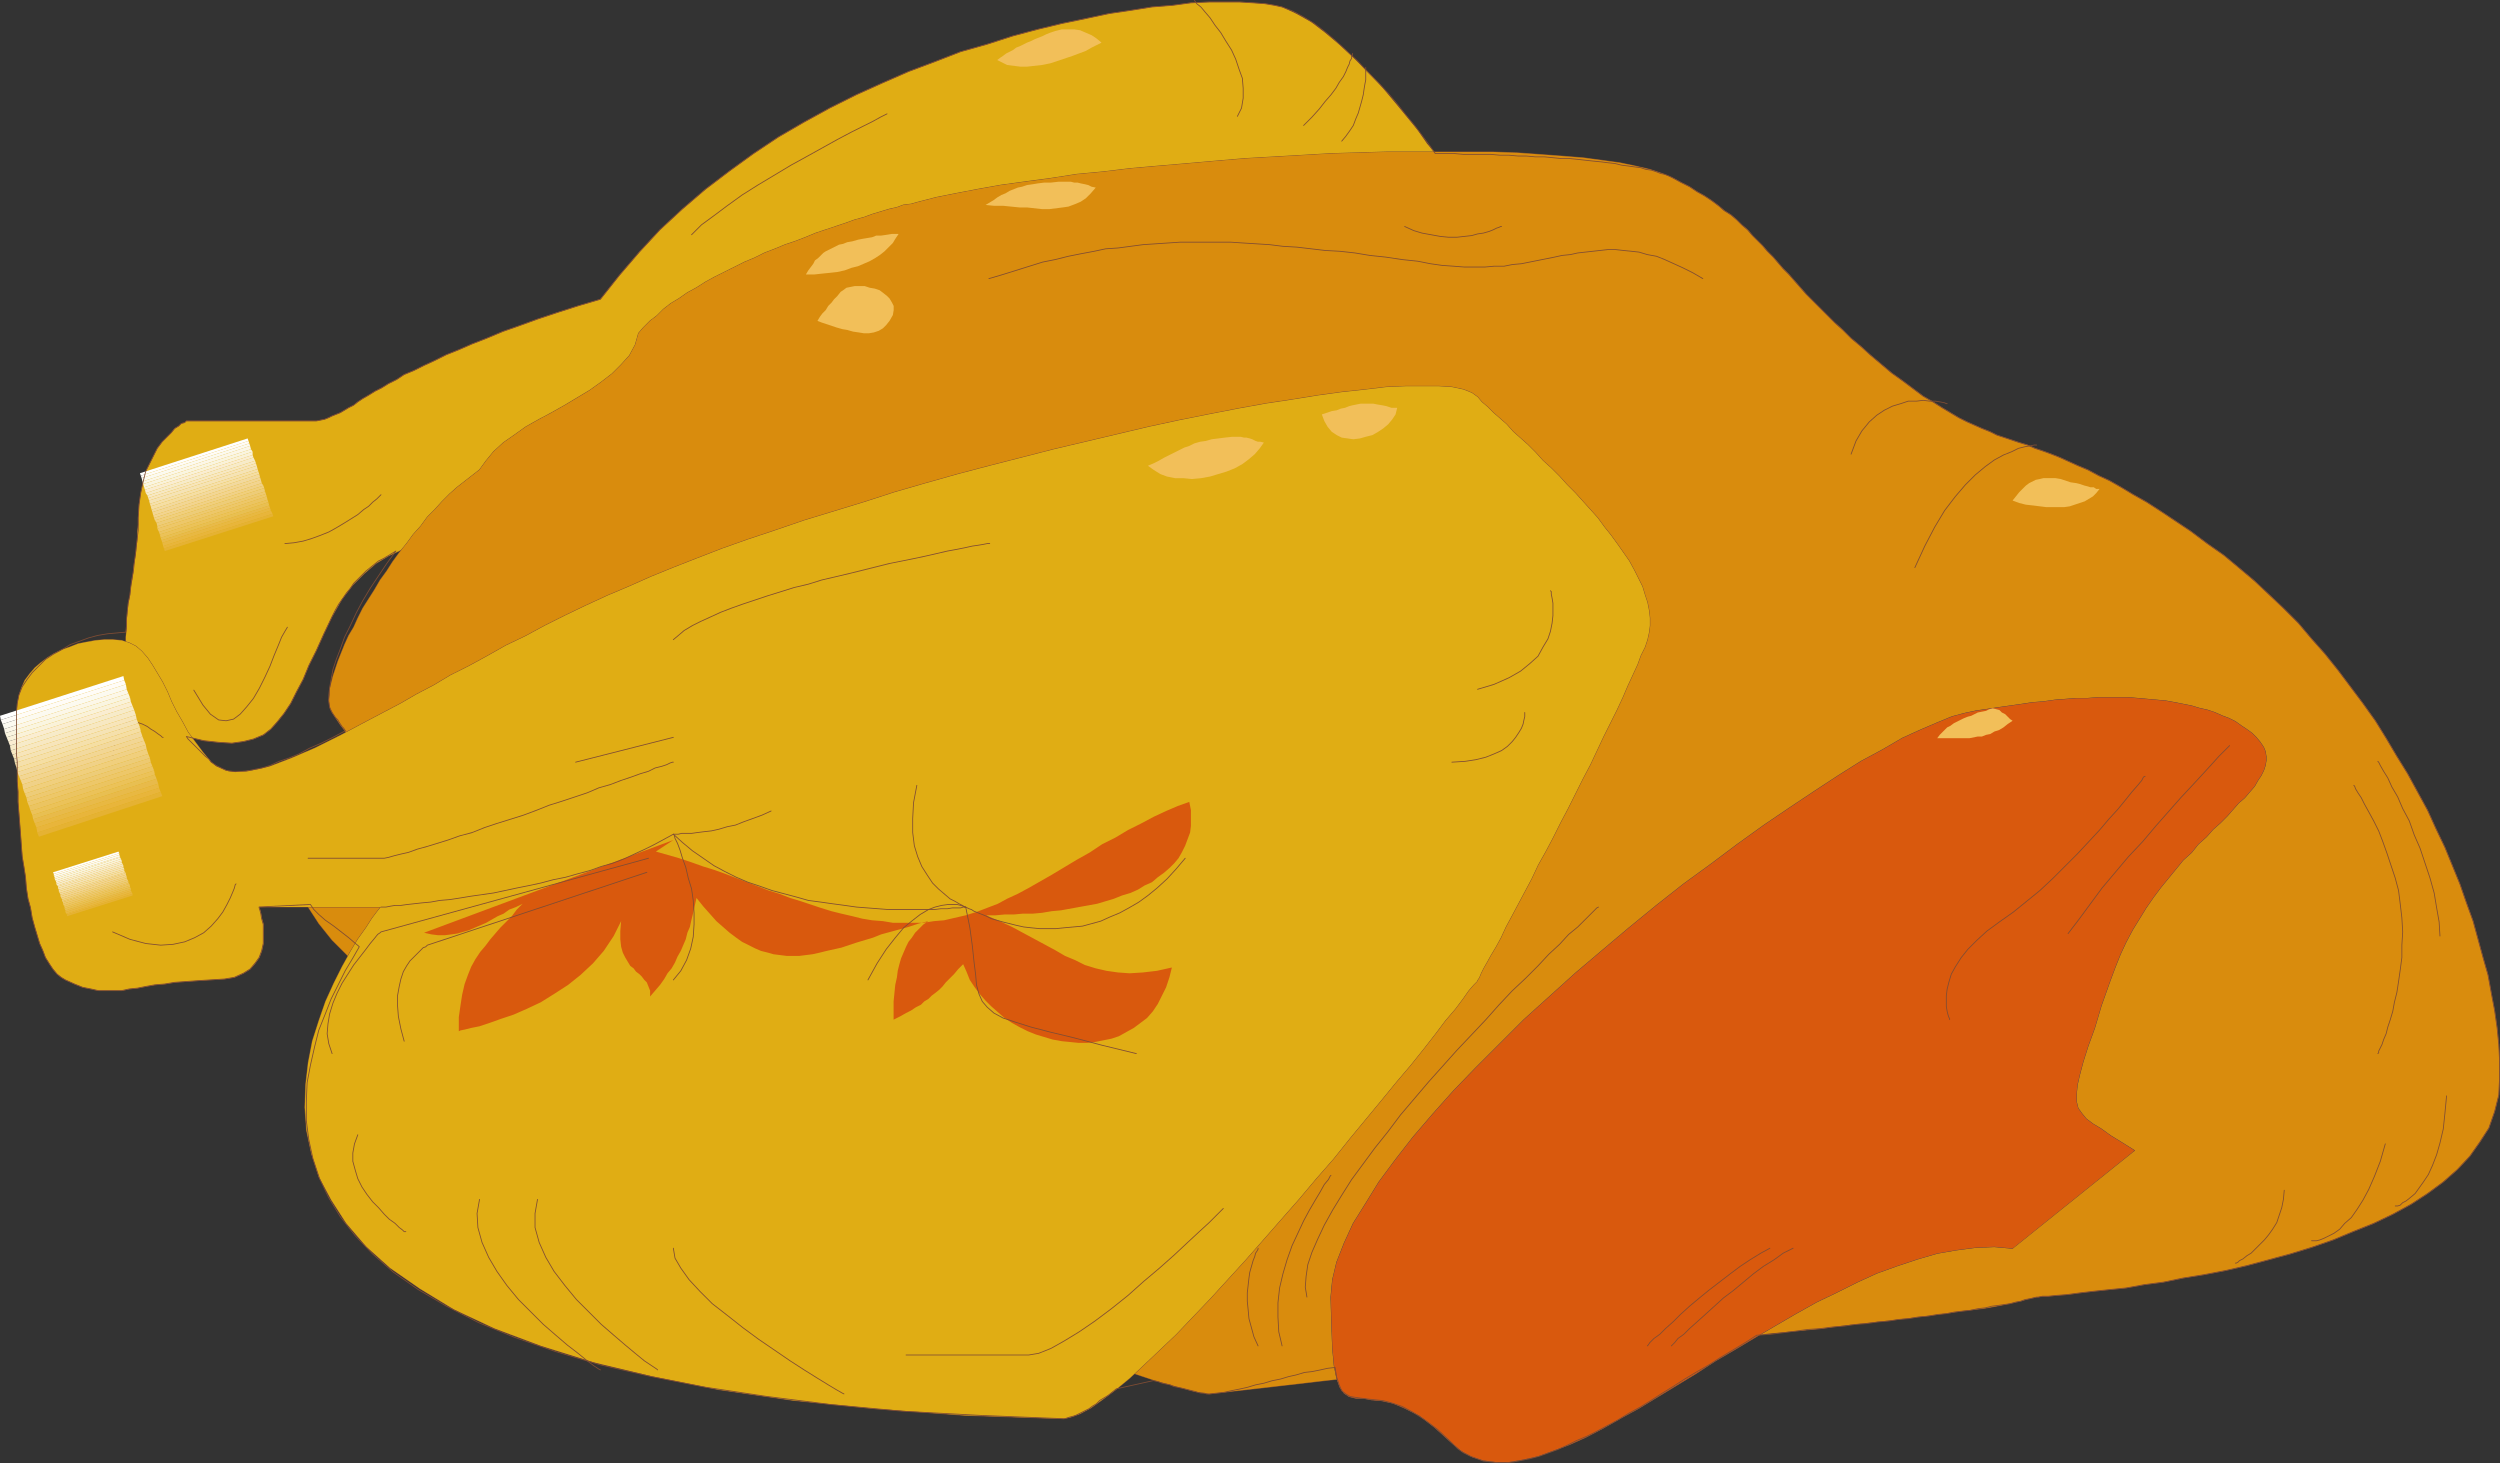 <?xml version="1.0" encoding="UTF-8" standalone="no"?>
<svg
   version="1.0"
   width="129.061mm"
   height="75.53mm"
   id="svg147"
   sodipodi:docname="Chicken 2.wmf"
   xmlns:inkscape="http://www.inkscape.org/namespaces/inkscape"
   xmlns:sodipodi="http://sodipodi.sourceforge.net/DTD/sodipodi-0.dtd"
   xmlns="http://www.w3.org/2000/svg"
   xmlns:svg="http://www.w3.org/2000/svg">
  <rect width="100%" height="100%" fill="#333333" stroke="none"/>
  <sodipodi:namedview
     id="namedview147"
     pagecolor="#ffffff"
     bordercolor="#000000"
     borderopacity="0.25"
     inkscape:showpageshadow="2"
     inkscape:pageopacity="0.0"
     inkscape:pagecheckerboard="0"
     inkscape:deskcolor="#d1d1d1"
     inkscape:document-units="mm" />
  <defs
     id="defs1">
    <pattern
       id="WMFhbasepattern"
       patternUnits="userSpaceOnUse"
       width="6"
       height="6"
       x="0"
       y="0" />
  </defs>
  <path
     style="fill:none;stroke:#7f4c33;stroke-width:0.162px;stroke-linecap:round;stroke-linejoin:round;stroke-miterlimit:4;stroke-dasharray:none;stroke-opacity:1"
     d="m 283.284,34.654 v 0 l -0.162,-0.323 -0.646,-0.808 -0.97,-1.454 -1.293,-1.939 -1.778,-2.1 -1.778,-2.585 -2.101,-2.585 -2.424,-2.908 -2.424,-2.908 -2.747,-2.908 -2.747,-2.746 -2.747,-2.585 -2.909,-2.423 -2.747,-2.1 -2.909,-1.616 -2.747,-1.292 v 0 l -1.454,-0.323 -1.939,-0.323 -2.262,-0.162 -2.586,-0.162 h -2.909 -3.07 l -3.555,0.162 -3.555,0.485 -4.04,0.323 -4.04,0.646 -4.363,0.646 -4.525,0.969 -4.686,0.969 -4.686,1.131 -4.848,1.292 -5.01,1.616 -5.171,1.454 -5.01,1.939 -5.171,1.939 -5.171,2.262 -5.01,2.262 -5.171,2.585 -5.01,2.746 -5.01,2.908 -4.848,3.231 -4.686,3.393 -4.686,3.554 -4.525,3.877 -4.363,4.039 -4.04,4.362 -3.878,4.524 -3.717,4.685 v 0 l -4.363,1.292 -4.04,1.292 -3.878,1.292 -3.555,1.292 -3.232,1.131 -3.07,1.292 -2.909,1.131 -2.586,1.131 -2.424,0.969 -2.262,1.131 -2.101,0.969 -1.939,0.969 -1.939,0.808 -1.454,0.969 -1.616,0.808 -1.293,0.808 -1.293,0.646 -1.293,0.808 -1.131,0.646 -0.97,0.646 -0.808,0.646 -0.97,0.485 -0.808,0.485 -0.808,0.485 -0.808,0.323 -0.808,0.323 -0.646,0.323 -0.808,0.323 -0.808,0.162 -0.808,0.162 h -0.808 -0.808 v 0 h -1.939 -1.939 -1.939 -1.939 -2.101 -1.778 -2.101 -1.778 -1.616 -1.616 -1.454 -1.131 -1.131 -0.646 -0.485 -0.162 v 0 l -0.162,0.162 -0.162,0.162 -0.646,0.162 -0.485,0.485 -0.808,0.485 -0.646,0.808 -0.808,0.808 -0.97,0.969 -0.97,1.292 -0.646,1.292 -0.808,1.616 -0.808,1.616 -0.485,1.939 -0.485,2.262 -0.323,2.262 -0.162,2.585 v 0 1.292 l -0.162,1.454 v 1.454 l -0.162,1.454 -0.162,1.616 -0.323,1.616 -0.162,1.454 -0.162,1.616 -0.323,1.616 -0.162,1.616 -0.323,1.616 -0.162,1.616 -0.162,1.616 v 1.616 l -0.162,1.616 v 1.616 1.616 1.454 l 0.162,1.454 0.323,1.454 0.323,1.292 0.323,1.454 0.485,1.131 0.646,1.292 0.808,1.131 0.808,0.969 0.97,0.969 1.131,0.969 1.131,0.808 1.454,0.646 1.454,0.646 1.778,0.485 v 0 l 3.394,0.808 2.909,0.323 2.586,0.162 2.262,-0.323 1.939,-0.485 1.939,-0.808 1.454,-1.131 1.293,-1.454 1.293,-1.616 1.293,-1.939 1.131,-2.262 1.293,-2.423 1.131,-2.746 1.454,-2.908 1.454,-3.231 1.616,-3.393 v 0 l 1.939,-3.393 2.101,-2.746 2.262,-2.262 2.262,-1.939 2.424,-1.454 2.424,-1.131 2.262,-0.808 2.262,-0.646 2.262,-0.485 1.939,-0.162 h 1.939 1.616 l 1.293,0.162 0.97,0.162 0.646,0.162 h 0.162 L 117.16,96.529 283.284,34.654"
     id="path1" />
  <path
     style="fill:#e0ad14;fill-opacity:1;fill-rule:evenodd;stroke:none"
     d="m 283.284,34.654 -0.162,-0.323 -0.646,-0.808 -0.97,-1.454 -1.293,-1.939 -1.778,-2.1 -1.778,-2.585 -2.101,-2.585 -2.424,-2.908 -2.424,-2.908 -2.747,-2.908 -2.747,-2.746 -2.747,-2.585 -2.909,-2.423 -2.747,-2.1 -2.909,-1.616 -2.747,-1.292 -1.454,-0.323 -1.939,-0.323 -2.262,-0.162 -2.586,-0.162 h -2.909 -3.07 l -3.555,0.162 -3.555,0.485 -4.04,0.323 -4.04,0.646 -4.363,0.646 -4.525,0.969 -4.686,0.969 -4.686,1.131 -4.848,1.292 -5.01,1.616 -5.171,1.454 -5.01,1.939 -5.171,1.939 -5.171,2.262 -5.01,2.262 -5.171,2.585 -5.01,2.746 -5.01,2.908 -4.848,3.231 -4.686,3.393 -4.686,3.554 -4.525,3.877 -4.363,4.039 -4.04,4.362 -3.878,4.524 -3.717,4.685 -4.363,1.292 -4.04,1.292 -3.878,1.292 -3.555,1.292 -3.232,1.131 -3.07,1.292 -2.909,1.131 -2.586,1.131 -2.424,0.969 -2.262,1.131 -2.101,0.969 -1.939,0.969 -1.939,0.808 -1.454,0.969 -1.616,0.808 -1.293,0.808 -1.293,0.646 -1.293,0.808 -1.131,0.646 -0.97,0.646 -0.808,0.646 -0.97,0.485 -0.808,0.485 -0.808,0.485 -0.808,0.323 -0.808,0.323 -0.646,0.323 -0.808,0.323 -0.808,0.162 -0.808,0.162 h -0.808 -0.808 -1.939 -1.939 -1.939 -1.939 -2.101 -1.778 -2.101 -1.778 -1.616 -1.616 -1.454 -1.131 -1.131 -0.646 -0.485 -0.162 l -0.162,0.162 -0.162,0.162 -0.646,0.162 -0.485,0.485 -0.808,0.485 -0.646,0.808 -0.808,0.808 -0.97,0.969 -0.97,1.292 -0.646,1.292 -0.808,1.616 -0.808,1.616 -0.485,1.939 -0.485,2.262 -0.323,2.262 -0.162,2.585 v 1.292 l -0.162,1.454 v 1.454 l -0.162,1.454 -0.162,1.616 -0.323,1.616 -0.162,1.454 -0.162,1.616 -0.323,1.616 -0.162,1.616 -0.323,1.616 -0.162,1.616 -0.162,1.616 v 1.616 l -0.162,1.616 v 1.616 1.616 1.454 l 0.162,1.454 0.323,1.454 0.323,1.292 0.323,1.454 0.485,1.131 0.646,1.292 0.808,1.131 0.808,0.969 0.97,0.969 1.131,0.969 1.131,0.808 1.454,0.646 1.454,0.646 1.778,0.485 3.394,0.808 2.909,0.323 2.586,0.162 2.262,-0.323 1.939,-0.485 1.939,-0.808 1.454,-1.131 1.293,-1.454 1.293,-1.616 1.293,-1.939 1.131,-2.262 1.293,-2.423 1.131,-2.746 1.454,-2.908 1.454,-3.231 1.616,-3.393 1.939,-3.393 2.101,-2.746 2.262,-2.262 2.262,-1.939 2.424,-1.454 2.424,-1.131 2.262,-0.808 2.262,-0.646 2.262,-0.485 1.939,-0.162 h 1.939 1.616 l 1.293,0.162 0.97,0.162 0.646,0.162 h 0.162 l 23.594,-9.209 z"
     id="path2" />
  <path
     style="fill:none;stroke:#7f4c33;stroke-width:0.162px;stroke-linecap:round;stroke-linejoin:round;stroke-miterlimit:4;stroke-dasharray:none;stroke-opacity:1"
     d="m 397.374,253.077 v 0 h 0.323 l 0.808,-0.162 h 1.131 l 1.616,-0.162 2.101,-0.162 2.424,-0.323 2.747,-0.323 3.07,-0.323 3.232,-0.323 3.555,-0.646 3.717,-0.485 3.878,-0.808 4.04,-0.646 4.202,-0.808 4.202,-0.969 4.202,-1.131 4.202,-1.131 4.202,-1.292 4.202,-1.454 3.878,-1.616 4.04,-1.616 3.717,-1.777 3.555,-1.939 3.232,-2.1 3.07,-2.262 2.747,-2.423 2.424,-2.585 1.939,-2.746 1.778,-2.746 1.131,-3.231 0.808,-3.231 0.162,-3.393 v 0 -3.231 l -0.162,-3.231 -0.323,-3.231 -0.485,-3.393 -0.646,-3.393 -0.646,-3.554 -0.97,-3.393 -0.97,-3.554 -0.97,-3.554 -1.293,-3.554 -1.293,-3.716 -1.454,-3.554 -1.454,-3.554 -1.778,-3.716 -1.616,-3.554 -1.939,-3.554 -1.939,-3.554 -2.101,-3.393 -2.101,-3.554 -2.101,-3.393 -2.424,-3.393 -2.424,-3.231 -2.424,-3.231 -2.586,-3.231 -2.586,-2.908 -2.586,-3.07 -2.909,-2.908 -2.909,-2.746 -2.747,-2.585 -3.07,-2.585 -2.909,-2.423 -3.232,-2.262 v 0 l -3.232,-2.423 -2.909,-1.939 -2.909,-1.939 -2.747,-1.777 -2.586,-1.454 -2.424,-1.454 -2.262,-1.292 -2.101,-0.969 -2.101,-1.131 -1.939,-0.808 -1.778,-0.808 -1.778,-0.808 -1.616,-0.646 -1.778,-0.646 -1.454,-0.485 -1.454,-0.646 -1.616,-0.485 -1.454,-0.485 -1.454,-0.485 -1.454,-0.485 -1.293,-0.646 -1.616,-0.646 -1.454,-0.646 -1.454,-0.646 -1.616,-0.808 -1.616,-0.969 -1.616,-0.969 -1.778,-1.131 -1.939,-1.131 -1.939,-1.454 -1.939,-1.454 -2.262,-1.616 v 0 l -2.101,-1.777 -2.101,-1.777 -1.778,-1.616 -1.939,-1.616 -1.616,-1.616 -1.616,-1.454 -1.454,-1.454 -1.454,-1.454 -1.293,-1.292 -1.293,-1.292 -1.131,-1.292 -1.131,-1.292 -1.131,-1.292 -1.131,-1.131 -0.97,-1.131 -0.97,-1.131 -1.131,-1.131 -0.97,-1.131 -0.97,-0.969 -0.97,-0.969 -0.97,-1.131 -1.131,-0.969 -0.97,-0.969 -1.131,-0.969 -1.293,-0.808 -1.131,-0.969 -1.293,-0.969 -1.454,-0.969 -1.454,-0.808 -1.454,-0.969 -1.616,-0.808 -1.778,-0.969 v 0 l -1.939,-0.808 -2.424,-0.808 -2.747,-0.646 -3.07,-0.646 -3.555,-0.485 -3.555,-0.485 -4.04,-0.323 -4.363,-0.323 -4.525,-0.323 -4.686,-0.162 h -5.01 -5.01 -5.171 -5.494 l -5.494,0.162 -5.494,0.162 -5.494,0.323 -5.656,0.323 -5.656,0.323 -5.656,0.485 -5.494,0.485 -5.656,0.485 -5.494,0.485 -5.333,0.646 -5.171,0.485 -5.171,0.808 -4.848,0.646 -4.686,0.646 -4.525,0.808 -4.202,0.808 -4.04,0.808 -3.717,0.969 v 0 l -1.131,0.323 -1.454,0.162 -1.293,0.485 -1.454,0.323 -1.616,0.485 -1.616,0.485 -1.778,0.646 -1.778,0.485 -1.778,0.646 -1.939,0.646 -1.939,0.646 -1.939,0.646 -1.939,0.808 -2.101,0.808 -1.939,0.646 -1.939,0.808 -2.101,0.808 -1.939,0.969 -1.939,0.808 -1.939,0.969 -1.939,0.969 -1.939,0.969 -1.778,0.969 -1.778,1.131 -1.778,0.969 -1.616,1.131 -1.616,0.969 -1.454,1.131 -1.293,1.292 -1.293,0.969 -1.293,1.292 -0.97,1.131 v 0 l -0.646,2.262 -1.131,2.1 -1.616,1.777 -1.778,1.777 -2.101,1.616 -2.262,1.616 -2.424,1.454 -2.424,1.454 -2.586,1.454 -2.424,1.292 -2.586,1.454 -2.262,1.616 -2.101,1.454 -1.939,1.777 -1.454,1.777 -1.293,1.777 v 0 l -1.454,1.131 -1.454,1.131 -1.454,1.131 -1.454,1.292 -1.454,1.454 -1.454,1.616 -1.454,1.454 -1.293,1.777 -1.454,1.616 -1.293,1.777 -1.454,1.777 -1.293,1.777 -1.131,1.777 -1.293,1.777 -1.131,1.939 -1.131,1.777 -1.131,1.777 -0.97,1.939 -0.808,1.777 -0.97,1.616 -0.808,1.777 -0.646,1.616 -0.646,1.616 -0.485,1.454 -0.485,1.454 -0.323,1.292 -0.323,1.292 v 1.131 l -0.162,0.969 0.162,0.969 0.162,0.808 0.323,0.646 v 0 l 1.616,2.423 1.616,2.1 1.131,1.616 0.97,1.454 0.808,1.292 0.646,0.969 0.323,0.808 v 0.646 0.646 l -0.323,0.808 -0.646,0.646 -0.808,0.808 -0.97,0.808 -1.131,1.292 -1.616,1.292 -1.616,1.616 v 0 l -1.778,1.292 -1.778,0.808 -1.939,0.162 -1.778,-0.162 -1.778,-0.323 -1.454,-0.485 -1.454,-0.485 -0.97,-0.323 -0.808,-0.162 -0.323,0.485 0.162,0.808 0.646,1.454 1.131,2.423 1.778,3.393 2.424,4.362 3.232,5.493 v 0 l 2.101,3.231 2.586,3.231 3.394,3.393 3.717,3.554 4.363,3.716 4.686,3.554 5.171,3.716 5.494,3.877 5.818,3.716 6.141,3.877 6.464,3.877 6.626,3.716 6.787,3.716 6.949,3.716 7.11,3.716 6.949,3.554 7.272,3.554 7.11,3.393 6.949,3.393 7.11,3.07 6.787,3.231 6.626,2.746 6.626,2.746 6.141,2.585 5.979,2.423 5.818,2.1 5.171,1.939 5.01,1.616 4.363,1.454 4.04,1.131 3.555,0.969 2.909,0.485 v 0 l 7.11,-0.808 7.11,-0.808 6.949,-0.808 7.11,-0.808 6.949,-0.808 6.787,-0.808 6.787,-0.646 6.626,-0.646 6.464,-0.808 6.464,-0.646 6.302,-0.646 6.141,-0.646 6.141,-0.646 5.818,-0.485 5.818,-0.646 5.494,-0.485 5.333,-0.646 5.171,-0.485 5.01,-0.485 4.686,-0.646 4.525,-0.485 4.363,-0.485 4.04,-0.485 3.878,-0.485 3.555,-0.485 3.232,-0.485 3.07,-0.323 2.747,-0.485 2.424,-0.485 2.101,-0.485 1.778,-0.485 1.454,-0.323"
     id="path3" />
  <path
     style="fill:#d98c0d;fill-opacity:1;fill-rule:evenodd;stroke:none"
     d="m 397.374,253.077 h 0.323 l 0.808,-0.162 h 1.131 l 1.616,-0.162 2.101,-0.162 2.424,-0.323 2.747,-0.323 3.07,-0.323 3.232,-0.323 3.555,-0.646 3.717,-0.485 3.878,-0.808 4.04,-0.646 4.202,-0.808 4.202,-0.969 4.202,-1.131 4.202,-1.131 4.202,-1.292 4.202,-1.454 3.878,-1.616 4.04,-1.616 3.717,-1.777 3.555,-1.939 3.232,-2.1 3.07,-2.262 2.747,-2.423 2.424,-2.585 1.939,-2.746 1.778,-2.746 1.131,-3.231 0.808,-3.231 0.162,-3.393 v -3.231 l -0.162,-3.231 -0.323,-3.231 -0.485,-3.393 -0.646,-3.393 -0.646,-3.554 -0.97,-3.393 -0.97,-3.554 -0.97,-3.554 -1.293,-3.554 -1.293,-3.716 -1.454,-3.554 -1.454,-3.554 -1.778,-3.716 -1.616,-3.554 -1.939,-3.554 -1.939,-3.554 -2.101,-3.393 -2.101,-3.554 -2.101,-3.393 -2.424,-3.393 -2.424,-3.231 -2.424,-3.231 -2.586,-3.231 -2.586,-2.908 -2.586,-3.07 -2.909,-2.908 -2.909,-2.746 -2.747,-2.585 -3.07,-2.585 -2.909,-2.423 -3.232,-2.262 -3.232,-2.423 -2.909,-1.939 -2.909,-1.939 -2.747,-1.777 -2.586,-1.454 -2.424,-1.454 -2.262,-1.292 -2.101,-0.969 -2.101,-1.131 -1.939,-0.808 -1.778,-0.808 -1.778,-0.808 -1.616,-0.646 -1.778,-0.646 -1.454,-0.485 -1.454,-0.646 -1.616,-0.485 -1.454,-0.485 -1.454,-0.485 -1.454,-0.485 -1.293,-0.646 -1.616,-0.646 -1.454,-0.646 -1.454,-0.646 -1.616,-0.808 -1.616,-0.969 -1.616,-0.969 -1.778,-1.131 -1.939,-1.131 -1.939,-1.454 -1.939,-1.454 -2.262,-1.616 -2.101,-1.777 -2.101,-1.777 -1.778,-1.616 -1.939,-1.616 -1.616,-1.616 -1.616,-1.454 -1.454,-1.454 -1.454,-1.454 -1.293,-1.292 -1.293,-1.292 -1.131,-1.292 -1.131,-1.292 -1.131,-1.292 -1.131,-1.131 -0.97,-1.131 -0.97,-1.131 -1.131,-1.131 -0.97,-1.131 -0.97,-0.969 -0.97,-0.969 -0.97,-1.131 -1.131,-0.969 -0.97,-0.969 -1.131,-0.969 -1.293,-0.808 -1.131,-0.969 -1.293,-0.969 -1.454,-0.969 -1.454,-0.808 -1.454,-0.969 -1.616,-0.808 -1.778,-0.969 -1.939,-0.808 -2.424,-0.808 -2.747,-0.646 -3.07,-0.646 -3.555,-0.485 -3.555,-0.485 -4.04,-0.323 -4.363,-0.323 -4.525,-0.323 -4.686,-0.162 h -5.01 -5.01 -5.171 -5.494 l -5.494,0.162 -5.494,0.162 -5.494,0.323 -5.656,0.323 -5.656,0.323 -5.656,0.485 -5.494,0.485 -5.656,0.485 -5.494,0.485 -5.333,0.646 -5.171,0.485 -5.171,0.808 -4.848,0.646 -4.686,0.646 -4.525,0.808 -4.202,0.808 -4.04,0.808 -3.717,0.969 -1.131,0.323 -1.454,0.162 -1.293,0.485 -1.454,0.323 -1.616,0.485 -1.616,0.485 -1.778,0.646 -1.778,0.485 -1.778,0.646 -1.939,0.646 -1.939,0.646 -1.939,0.646 -1.939,0.808 -2.101,0.808 -1.939,0.646 -1.939,0.808 -2.101,0.808 -1.939,0.969 -1.939,0.808 -1.939,0.969 -1.939,0.969 -1.939,0.969 -1.778,0.969 -1.778,1.131 -1.778,0.969 -1.616,1.131 -1.616,0.969 -1.454,1.131 -1.293,1.292 -1.293,0.969 -1.293,1.292 -0.97,1.131 -0.646,2.262 -1.131,2.1 -1.616,1.777 -1.778,1.777 -2.101,1.616 -2.262,1.616 -2.424,1.454 -2.424,1.454 -2.586,1.454 -2.424,1.292 -2.586,1.454 -2.262,1.616 -2.101,1.454 -1.939,1.777 -1.454,1.777 -1.293,1.777 -1.454,1.131 -1.454,1.131 -1.454,1.131 -1.454,1.292 -1.454,1.454 -1.454,1.616 -1.454,1.454 -1.293,1.777 -1.454,1.616 -1.293,1.777 -1.454,1.777 -1.293,1.777 -1.131,1.777 -1.293,1.777 -1.131,1.939 -1.131,1.777 -1.131,1.777 -0.97,1.939 -0.808,1.777 -0.97,1.616 -0.808,1.777 -0.646,1.616 -0.646,1.616 -0.485,1.454 -0.485,1.454 -0.323,1.292 -0.323,1.292 v 1.131 l -0.162,0.969 0.162,0.969 0.162,0.808 0.323,0.646 1.616,2.423 1.616,2.1 1.131,1.616 0.97,1.454 0.808,1.292 0.646,0.969 0.323,0.808 v 0.646 0.646 l -0.323,0.808 -0.646,0.646 -0.808,0.808 -0.97,0.808 -1.131,1.292 -1.616,1.292 -1.616,1.616 -1.778,1.292 -1.778,0.808 -1.939,0.162 -1.778,-0.162 -1.778,-0.323 -1.454,-0.485 -1.454,-0.485 -0.97,-0.323 -0.808,-0.162 -0.323,0.485 0.162,0.808 0.646,1.454 1.131,2.423 1.778,3.393 2.424,4.362 3.232,5.493 2.101,3.231 2.586,3.231 3.394,3.393 3.717,3.554 4.363,3.716 4.686,3.554 5.171,3.716 5.494,3.877 5.818,3.716 6.141,3.877 6.464,3.877 6.626,3.716 6.787,3.716 6.949,3.716 7.11,3.716 6.949,3.554 7.272,3.554 7.11,3.393 6.949,3.393 7.11,3.07 6.787,3.231 6.626,2.746 6.626,2.746 6.141,2.585 5.979,2.423 5.818,2.1 5.171,1.939 5.01,1.616 4.363,1.454 4.04,1.131 3.555,0.969 2.909,0.485 7.11,-0.808 7.11,-0.808 6.949,-0.808 7.11,-0.808 6.949,-0.808 6.787,-0.808 6.787,-0.646 6.626,-0.646 6.464,-0.808 6.464,-0.646 6.302,-0.646 6.141,-0.646 6.141,-0.646 5.818,-0.485 5.818,-0.646 5.494,-0.485 5.333,-0.646 5.171,-0.485 5.01,-0.485 4.686,-0.646 4.525,-0.485 4.363,-0.485 4.04,-0.485 3.878,-0.485 3.555,-0.485 3.232,-0.485 3.07,-0.323 2.747,-0.485 2.424,-0.485 2.101,-0.485 1.778,-0.485 z"
     id="path4" />
  <path
     style="fill:none;stroke:#7f4c33;stroke-width:0.162px;stroke-linecap:round;stroke-linejoin:round;stroke-miterlimit:4;stroke-dasharray:none;stroke-opacity:1"
     d="m 207.494,276.825 v 0 l 1.454,-0.323 1.778,-0.646 2.101,-1.131 2.262,-1.616 2.586,-1.939 2.747,-2.262 2.747,-2.585 3.07,-2.908 3.232,-3.07 3.232,-3.393 3.394,-3.554 3.394,-3.716 3.394,-3.716 3.555,-4.039 3.394,-3.877 3.555,-4.039 3.394,-4.039 3.394,-3.877 3.232,-4.039 3.07,-3.716 3.07,-3.716 2.909,-3.554 2.747,-3.231 2.586,-3.231 2.262,-2.908 1.939,-2.585 1.939,-2.262 1.454,-1.939 1.131,-1.616 0.97,-1.131 0.646,-0.646 0.162,-0.323 v 0 0 l 0.323,-0.485 0.323,-0.808 0.485,-0.969 0.646,-1.131 0.808,-1.454 0.97,-1.616 0.97,-1.777 0.97,-2.1 1.131,-2.1 1.293,-2.423 1.293,-2.423 1.293,-2.423 1.293,-2.746 1.454,-2.585 1.454,-2.746 1.454,-2.908 1.454,-2.746 1.454,-2.908 1.454,-2.908 1.454,-2.746 1.293,-2.746 1.293,-2.746 1.293,-2.585 1.293,-2.585 1.131,-2.423 0.97,-2.262 0.97,-2.1 0.97,-2.1 0.646,-1.777 0.808,-1.616 0.485,-1.454 v 0 l 0.323,-1.454 0.162,-1.292 v -1.454 l -0.162,-1.454 -0.323,-1.616 -0.485,-1.454 -0.485,-1.616 -0.808,-1.616 -0.808,-1.616 -0.97,-1.777 -1.131,-1.616 -1.131,-1.616 -1.293,-1.777 -1.293,-1.616 -1.293,-1.777 -1.454,-1.616 -1.454,-1.616 -1.454,-1.616 -1.616,-1.616 -1.454,-1.616 -1.616,-1.616 -1.616,-1.454 -1.454,-1.616 -1.454,-1.454 -1.454,-1.292 -1.454,-1.292 -1.293,-1.454 -1.293,-1.131 -1.293,-1.131 -1.131,-1.131 -1.131,-0.969 -0.808,-0.969 v 0 l -1.131,-0.808 -1.616,-0.646 -2.262,-0.485 -2.586,-0.162 h -2.909 -3.394 l -3.878,0.162 -4.04,0.485 -4.525,0.485 -4.686,0.646 -5.01,0.808 -5.333,0.808 -5.333,0.969 -5.818,1.131 -5.656,1.131 -5.979,1.292 -6.141,1.454 -6.141,1.454 -6.141,1.454 -6.302,1.616 -6.302,1.616 -6.141,1.616 -6.302,1.777 -6.141,1.777 -5.979,1.939 -5.818,1.777 -5.818,1.777 -5.656,1.939 -5.333,1.777 -5.01,1.777 -5.01,1.939 -4.525,1.777 v 0 l -4.363,1.777 -4.363,1.939 -4.202,1.777 -4.202,1.939 -4.04,1.939 -3.878,1.939 -3.878,2.1 -3.717,1.777 -3.717,2.1 -3.555,1.939 -3.555,1.777 -3.232,1.939 -3.394,1.777 -3.07,1.777 -3.07,1.616 -3.07,1.616 -2.747,1.454 -2.747,1.454 -2.586,1.292 -2.586,1.292 -2.262,0.969 -2.262,0.969 -2.101,0.808 -2.101,0.808 -1.939,0.485 -1.616,0.323 -1.616,0.162 -1.616,0.162 -1.293,-0.162 -1.293,-0.485 -1.131,-0.485 -0.97,-0.808 v 0 l -1.616,-1.939 -1.454,-1.939 -1.454,-1.939 -1.131,-2.1 -1.131,-1.939 -0.97,-1.939 -0.808,-1.939 -0.97,-1.939 -0.97,-1.616 -0.97,-1.616 -0.97,-1.454 -1.131,-1.292 -1.131,-0.969 -1.293,-0.646 -1.454,-0.485 -1.778,-0.162 v 0 h -1.616 l -1.778,0.162 -1.778,0.323 -1.616,0.323 -1.616,0.646 -1.454,0.485 -1.616,0.808 -1.293,0.808 -1.293,0.969 -1.131,0.969 -0.97,1.131 -0.97,1.292 -0.646,1.454 -0.485,1.454 -0.323,1.616 -0.162,1.777 v 0 0.969 1.131 1.292 1.454 1.454 1.777 l 0.162,1.616 v 1.939 1.777 l 0.162,2.1 v 1.939 l 0.162,2.1 0.162,2.1 0.162,2.1 0.162,2.262 0.162,2.1 0.323,1.939 0.323,2.1 0.162,2.1 0.323,2.1 0.485,1.777 0.323,1.939 0.485,1.777 0.485,1.616 0.485,1.616 0.646,1.454 0.485,1.292 0.808,1.292 0.646,0.969 0.808,0.969 0.808,0.646 0.808,0.485 v 0 l 1.778,0.808 1.616,0.646 1.616,0.323 1.454,0.323 h 1.454 1.454 1.616 l 1.454,-0.323 1.616,-0.162 1.616,-0.323 1.778,-0.323 1.939,-0.162 1.939,-0.323 2.262,-0.162 2.262,-0.162 2.586,-0.162 v 0 l 2.586,-0.162 1.939,-0.323 1.778,-0.808 1.293,-0.808 0.97,-1.131 0.808,-1.131 0.485,-1.292 0.323,-1.454 v -1.292 -1.292 -1.131 l -0.323,-1.131 -0.162,-0.969 -0.162,-0.646 -0.162,-0.485 v -0.162 h 23.755 v 0 l -0.162,0.162 -0.646,0.808 -0.97,1.292 -1.131,1.777 -1.616,2.262 -1.454,2.423 -1.616,2.908 -1.616,3.231 -1.616,3.554 -1.293,3.716 -1.293,4.039 -0.808,4.2 -0.485,4.2 -0.162,4.524 0.323,4.524 0.97,4.524 1.454,4.524 2.424,4.524 2.909,4.524 3.878,4.524 4.686,4.2 5.818,4.039 6.626,4.039 7.918,3.716 9.05,3.393 10.342,3.231 11.474,2.746 12.928,2.585 14.544,2.1 15.998,1.616 17.453,1.292 19.23,0.646"
     id="path5" />
  <path
     style="fill:#e0ad14;fill-opacity:1;fill-rule:evenodd;stroke:none"
     d="m 207.494,276.825 1.454,-0.323 1.778,-0.646 2.101,-1.131 2.262,-1.616 2.586,-1.939 2.747,-2.262 2.747,-2.585 3.07,-2.908 3.232,-3.07 3.232,-3.393 3.394,-3.554 3.394,-3.716 3.394,-3.716 3.555,-4.039 3.394,-3.877 3.555,-4.039 3.394,-4.039 3.394,-3.877 3.232,-4.039 3.07,-3.716 3.07,-3.716 2.909,-3.554 2.747,-3.231 2.586,-3.231 2.262,-2.908 1.939,-2.585 1.939,-2.262 1.454,-1.939 1.131,-1.616 0.97,-1.131 0.646,-0.646 0.162,-0.323 v 0 l 0.323,-0.485 0.323,-0.808 0.485,-0.969 0.646,-1.131 0.808,-1.454 0.97,-1.616 0.97,-1.777 0.97,-2.1 1.131,-2.1 1.293,-2.423 1.293,-2.423 1.293,-2.423 1.293,-2.746 1.454,-2.585 1.454,-2.746 1.454,-2.908 1.454,-2.746 1.454,-2.908 1.454,-2.908 1.454,-2.746 1.293,-2.746 1.293,-2.746 1.293,-2.585 1.293,-2.585 1.131,-2.423 0.97,-2.262 0.97,-2.1 0.97,-2.1 0.646,-1.777 0.808,-1.616 0.485,-1.454 0.323,-1.454 0.162,-1.292 v -1.454 l -0.162,-1.454 -0.323,-1.616 -0.485,-1.454 -0.485,-1.616 -0.808,-1.616 -0.808,-1.616 -0.97,-1.777 -1.131,-1.616 -1.131,-1.616 -1.293,-1.777 -1.293,-1.616 -1.293,-1.777 -1.454,-1.616 -1.454,-1.616 -1.454,-1.616 -1.616,-1.616 -1.454,-1.616 -1.616,-1.616 -1.616,-1.454 -1.454,-1.616 -1.454,-1.454 -1.454,-1.292 -1.454,-1.292 -1.293,-1.454 -1.293,-1.131 -1.293,-1.131 -1.131,-1.131 -1.131,-0.969 -0.808,-0.969 -1.131,-0.808 -1.616,-0.646 -2.262,-0.485 -2.586,-0.162 h -2.909 -3.394 l -3.878,0.162 -4.04,0.485 -4.525,0.485 -4.686,0.646 -5.01,0.808 -5.333,0.808 -5.333,0.969 -5.818,1.131 -5.656,1.131 -5.979,1.292 -6.141,1.454 -6.141,1.454 -6.141,1.454 -6.302,1.616 -6.302,1.616 -6.141,1.616 -6.302,1.777 -6.141,1.777 -5.979,1.939 -5.818,1.777 -5.818,1.777 -5.656,1.939 -5.333,1.777 -5.01,1.777 -5.01,1.939 -4.525,1.777 -4.363,1.777 -4.363,1.939 -4.202,1.777 -4.202,1.939 -4.04,1.939 -3.878,1.939 -3.878,2.1 -3.717,1.777 -3.717,2.1 -3.555,1.939 -3.555,1.777 -3.232,1.939 -3.394,1.777 -3.07,1.777 -3.07,1.616 -3.07,1.616 -2.747,1.454 -2.747,1.454 -2.586,1.292 -2.586,1.292 -2.262,0.969 -2.262,0.969 -2.101,0.808 -2.101,0.808 -1.939,0.485 -1.616,0.323 -1.616,0.162 -1.616,0.162 -1.293,-0.162 -1.293,-0.485 -1.131,-0.485 -0.97,-0.808 -1.616,-1.939 -1.454,-1.939 -1.454,-1.939 -1.131,-2.1 -1.131,-1.939 -0.97,-1.939 -0.808,-1.939 -0.97,-1.939 -0.97,-1.616 -0.97,-1.616 -0.97,-1.454 -1.131,-1.292 -1.131,-0.969 -1.293,-0.646 -1.454,-0.485 -1.778,-0.162 h -1.616 l -1.778,0.162 -1.778,0.323 -1.616,0.323 -1.616,0.646 -1.454,0.485 -1.616,0.808 -1.293,0.808 -1.293,0.969 -1.131,0.969 -0.97,1.131 -0.97,1.292 -0.646,1.454 -0.485,1.454 -0.323,1.616 -0.162,1.777 v 0.969 1.131 1.292 1.454 1.454 1.777 l 0.162,1.616 v 1.939 1.777 l 0.162,2.1 v 1.939 l 0.162,2.1 0.162,2.1 0.162,2.1 0.162,2.262 0.162,2.1 0.323,1.939 0.323,2.1 0.162,2.1 0.323,2.1 0.485,1.777 0.323,1.939 0.485,1.777 0.485,1.616 0.485,1.616 0.646,1.454 0.485,1.292 0.808,1.292 0.646,0.969 0.808,0.969 0.808,0.646 0.808,0.485 1.778,0.808 1.616,0.646 1.616,0.323 1.454,0.323 h 1.454 1.454 1.616 l 1.454,-0.323 1.616,-0.162 1.616,-0.323 1.778,-0.323 1.939,-0.162 1.939,-0.323 2.262,-0.162 2.262,-0.162 2.586,-0.162 2.586,-0.162 1.939,-0.323 1.778,-0.808 1.293,-0.808 0.97,-1.131 0.808,-1.131 0.485,-1.292 0.323,-1.454 v -1.292 -1.292 -1.131 l -0.323,-1.131 -0.162,-0.969 -0.162,-0.646 -0.162,-0.485 v -0.162 h 23.755 l -0.162,0.162 -0.646,0.808 -0.97,1.292 -1.131,1.777 -1.616,2.262 -1.454,2.423 -1.616,2.908 -1.616,3.231 -1.616,3.554 -1.293,3.716 -1.293,4.039 -0.808,4.2 -0.485,4.2 -0.162,4.524 0.323,4.524 0.97,4.524 1.454,4.524 2.424,4.524 2.909,4.524 3.878,4.524 4.686,4.2 5.818,4.039 6.626,4.039 7.918,3.716 9.05,3.393 10.342,3.231 11.474,2.746 12.928,2.585 14.544,2.1 15.998,1.616 17.453,1.292 z"
     id="path6" />
  <path
     style="fill:none;stroke:#7f4c33;stroke-width:0.162px;stroke-linecap:round;stroke-linejoin:round;stroke-miterlimit:4;stroke-dasharray:none;stroke-opacity:1"
     d="m 131.381,162.767 v 0 h 0.162 0.162 0.646 l 0.646,-0.162 h 0.808 1.131 l 1.131,-0.162 1.293,-0.162 1.454,-0.162 1.454,-0.323 1.616,-0.485 1.616,-0.323 1.616,-0.646 1.778,-0.646 1.778,-0.646 1.778,-0.808"
     id="path7" />
  <path
     style="fill:#ffffff;fill-opacity:1;fill-rule:evenodd;stroke:none"
     d="m 416.443,224.481 -2.586,-1.616 -2.101,-1.292 -1.778,-1.292 -1.616,-0.969 -1.293,-0.969 -0.808,-0.969 -0.808,-1.131 -0.323,-1.292 v -1.454 l 0.162,-1.777 0.485,-2.1 0.646,-2.423 0.97,-3.07 1.293,-3.554 1.293,-4.362 1.778,-5.008 0.97,-2.585 0.97,-2.423 1.131,-2.423 1.293,-2.423 1.293,-2.1 1.293,-2.1 1.454,-2.1 1.454,-1.939 1.454,-1.777 1.454,-1.777 1.454,-1.777 1.616,-1.454 1.293,-1.616 1.616,-1.454 1.293,-1.454 1.454,-1.292 1.293,-1.292 1.131,-1.292 1.131,-1.292 1.131,-0.969 0.97,-1.131 0.97,-1.131 0.646,-1.131 0.646,-0.969 0.485,-0.969 0.323,-0.969 0.162,-0.969 v -0.808 l -0.162,-0.969 -0.323,-0.808 -0.646,-0.969 -0.808,-0.969 -0.808,-0.808 -1.131,-0.808 -0.97,-0.646 -1.131,-0.808 -1.293,-0.646 -1.293,-0.485 -1.454,-0.646 -1.454,-0.485 -1.454,-0.323 -1.616,-0.485 -1.616,-0.323 -1.616,-0.323 -1.778,-0.323 -1.778,-0.162 -1.778,-0.162 -1.778,-0.162 -1.939,-0.162 h -1.939 -2.101 -1.939 l -2.101,0.162 h -2.101 l -2.101,0.162 -2.101,0.162 -2.262,0.323 -2.101,0.162 -2.101,0.323 -2.262,0.323 -2.262,0.323 -2.101,0.323 -2.262,0.323 -2.262,0.485 -2.424,0.646 -2.747,1.131 -3.394,1.454 -3.555,1.616 -3.878,2.262 -4.202,2.262 -4.363,2.746 -4.686,3.07 -4.848,3.231 -5.01,3.393 -5.171,3.716 -5.171,3.877 -5.333,3.877 -5.333,4.2 -5.333,4.362 -5.171,4.362 -5.333,4.524 -5.01,4.524 -5.01,4.524 -4.686,4.685 -4.686,4.685 -4.363,4.524 -4.04,4.524 -3.878,4.524 -3.394,4.362 -3.232,4.362 -2.586,4.2 -2.424,3.877 -1.778,3.877 -1.454,3.716 -0.808,3.393 -0.323,3.393 0.162,5.493 0.162,4.524 0.323,3.393 0.485,2.423 0.646,1.777 0.808,1.131 0.97,0.646 1.293,0.323 h 1.454 l 1.616,0.323 1.939,0.162 2.262,0.485 2.262,0.969 2.909,1.454 2.909,2.262 3.394,3.07 1.939,1.616 2.101,1.131 2.101,0.646 2.424,0.323 h 2.586 l 2.747,-0.485 2.909,-0.646 3.07,-1.131 3.07,-1.131 3.232,-1.454 3.394,-1.777 3.394,-1.939 3.555,-1.939 3.717,-2.262 3.717,-2.262 3.717,-2.262 3.717,-2.423 3.878,-2.262 4.04,-2.423 3.878,-2.262 3.878,-2.262 4.04,-2.262 4.04,-1.939 3.878,-1.939 3.878,-1.777 4.04,-1.454 3.878,-1.292 3.878,-1.131 3.717,-0.646 3.717,-0.485 3.717,-0.162 3.555,0.323 0.162,-0.969 0.162,-1.131 0.485,-1.292 0.808,-1.454 0.808,-1.292 1.131,-1.454 1.131,-1.616 1.454,-1.454 1.616,-1.454 1.778,-1.292 1.939,-1.292 2.101,-1.292 2.424,-0.969 2.424,-0.969 2.586,-0.646 z"
     id="path8" />
  <path
     style="fill:none;stroke:#7f4c33;stroke-width:0.162px;stroke-linecap:round;stroke-linejoin:round;stroke-miterlimit:4;stroke-dasharray:none;stroke-opacity:1"
     d="m 416.443,224.481 v 0 l -2.586,-1.616 -2.101,-1.292 -1.778,-1.292 -1.616,-0.969 -1.293,-0.969 -0.808,-0.969 -0.808,-1.131 -0.323,-1.292 v -1.454 l 0.162,-1.777 0.485,-2.1 0.646,-2.423 0.97,-3.07 1.293,-3.554 1.293,-4.362 1.778,-5.008 v 0 l 0.97,-2.585 0.97,-2.423 1.131,-2.423 1.293,-2.423 1.293,-2.1 1.293,-2.1 1.454,-2.1 1.454,-1.939 1.454,-1.777 1.454,-1.777 1.454,-1.777 1.616,-1.454 1.293,-1.616 1.616,-1.454 1.293,-1.454 1.454,-1.292 1.293,-1.292 1.131,-1.292 1.131,-1.292 1.131,-0.969 0.97,-1.131 0.97,-1.131 0.646,-1.131 0.646,-0.969 0.485,-0.969 0.323,-0.969 0.162,-0.969 v -0.808 l -0.162,-0.969 -0.323,-0.808 -0.646,-0.969 -0.808,-0.969 v 0 l -0.808,-0.808 -1.131,-0.808 -0.97,-0.646 -1.131,-0.808 -1.293,-0.646 -1.293,-0.485 -1.454,-0.646 -1.454,-0.485 -1.454,-0.323 -1.616,-0.485 -1.616,-0.323 -1.616,-0.323 -1.778,-0.323 -1.778,-0.162 -1.778,-0.162 -1.778,-0.162 -1.939,-0.162 h -1.939 -2.101 -1.939 l -2.101,0.162 h -2.101 l -2.101,0.162 -2.101,0.162 -2.262,0.323 -2.101,0.162 -2.101,0.323 -2.262,0.323 -2.262,0.323 -2.101,0.323 -2.262,0.323 -2.262,0.485 v 0 l -2.424,0.646 -2.747,1.131 -3.394,1.454 -3.555,1.616 -3.878,2.262 -4.202,2.262 -4.363,2.746 -4.686,3.07 -4.848,3.231 -5.01,3.393 -5.171,3.716 -5.171,3.877 -5.333,3.877 -5.333,4.2 -5.333,4.362 -5.171,4.362 -5.333,4.524 -5.01,4.524 -5.01,4.524 -4.686,4.685 -4.686,4.685 -4.363,4.524 -4.04,4.524 -3.878,4.524 -3.394,4.362 -3.232,4.362 -2.586,4.2 -2.424,3.877 -1.778,3.877 -1.454,3.716 -0.808,3.393 -0.323,3.393 v 0 l 0.162,5.493 0.162,4.524 0.323,3.393 0.485,2.423 0.646,1.777 0.808,1.131 0.97,0.646 1.293,0.323 h 1.454 l 1.616,0.323 1.939,0.162 2.262,0.485 2.262,0.969 2.909,1.454 2.909,2.262 3.394,3.07 v 0 l 1.939,1.616 2.101,1.131 2.101,0.646 2.424,0.323 h 2.586 l 2.747,-0.485 2.909,-0.646 3.07,-1.131 3.07,-1.131 3.232,-1.454 3.394,-1.777 3.394,-1.939 3.555,-1.939 3.717,-2.262 3.717,-2.262 3.717,-2.262 3.717,-2.423 3.878,-2.262 4.04,-2.423 3.878,-2.262 3.878,-2.262 4.04,-2.262 4.04,-1.939 3.878,-1.939 3.878,-1.777 4.04,-1.454 3.878,-1.292 3.878,-1.131 3.717,-0.646 3.717,-0.485 3.717,-0.162 3.555,0.323 v 0 l 0.162,-0.969 0.162,-1.131 0.485,-1.292 0.808,-1.454 0.808,-1.292 1.131,-1.454 1.131,-1.616 1.454,-1.454 1.616,-1.454 1.778,-1.292 1.939,-1.292 2.101,-1.292 2.424,-0.969 2.424,-0.969 2.586,-0.646 2.747,-0.485"
     id="path9" />
  <path
     style="fill:none;stroke:#7f4c33;stroke-width:0.162px;stroke-linecap:round;stroke-linejoin:round;stroke-miterlimit:4;stroke-dasharray:none;stroke-opacity:1"
     d="m 416.443,224.481 v 0 l -2.586,-1.616 -2.101,-1.292 -1.778,-1.292 -1.616,-0.969 -1.293,-0.969 -0.808,-0.969 -0.808,-1.131 -0.323,-1.292 v -1.454 l 0.162,-1.777 0.485,-2.1 0.646,-2.423 0.97,-3.07 1.293,-3.554 1.293,-4.362 1.778,-5.008 v 0 l 0.97,-2.585 0.97,-2.423 1.131,-2.423 1.293,-2.423 1.293,-2.1 1.293,-2.1 1.454,-2.1 1.454,-1.939 1.454,-1.777 1.454,-1.777 1.454,-1.777 1.616,-1.454 1.293,-1.616 1.616,-1.454 1.293,-1.454 1.454,-1.292 1.293,-1.292 1.131,-1.292 1.131,-1.292 1.131,-0.969 0.97,-1.131 0.97,-1.131 0.646,-1.131 0.646,-0.969 0.485,-0.969 0.323,-0.969 0.162,-0.969 v -0.808 l -0.162,-0.969 -0.323,-0.808 -0.646,-0.969 -0.808,-0.969 v 0 l -0.808,-0.808 -1.131,-0.808 -0.97,-0.646 -1.131,-0.808 -1.293,-0.646 -1.293,-0.485 -1.454,-0.646 -1.454,-0.485 -1.454,-0.323 -1.616,-0.485 -1.616,-0.323 -1.616,-0.323 -1.778,-0.323 -1.778,-0.162 -1.778,-0.162 -1.778,-0.162 -1.939,-0.162 h -1.939 -2.101 -1.939 l -2.101,0.162 h -2.101 l -2.101,0.162 -2.101,0.162 -2.262,0.323 -2.101,0.162 -2.101,0.323 -2.262,0.323 -2.262,0.323 -2.101,0.323 -2.262,0.323 -2.262,0.485 v 0 l -2.424,0.646 -2.747,1.131 -3.394,1.454 -3.555,1.616 -3.878,2.262 -4.202,2.262 -4.363,2.746 -4.686,3.07 -4.848,3.231 -5.01,3.393 -5.171,3.716 -5.171,3.877 -5.333,3.877 -5.333,4.2 -5.333,4.362 -5.171,4.362 -5.333,4.524 -5.01,4.524 -5.01,4.524 -4.686,4.685 -4.686,4.685 -4.363,4.524 -4.04,4.524 -3.878,4.524 -3.394,4.362 -3.232,4.362 -2.586,4.2 -2.424,3.877 -1.778,3.877 -1.454,3.716 -0.808,3.393 -0.323,3.393 v 0 l 0.162,5.493 0.162,4.524 0.323,3.393 0.485,2.423 0.646,1.777 0.808,1.131 0.97,0.646 1.293,0.323 h 1.454 l 1.616,0.323 1.939,0.162 2.262,0.485 2.262,0.969 2.909,1.454 2.909,2.262 3.394,3.07 v 0 l 1.939,1.616 2.101,1.131 2.101,0.646 2.424,0.323 h 2.586 l 2.747,-0.485 2.909,-0.646 3.07,-1.131 3.07,-1.131 3.232,-1.454 3.394,-1.777 3.394,-1.939 3.555,-1.939 3.717,-2.262 3.717,-2.262 3.717,-2.262 3.717,-2.423 3.878,-2.262 4.04,-2.423 3.878,-2.262 3.878,-2.262 4.04,-2.262 4.04,-1.939 3.878,-1.939 3.878,-1.777 4.04,-1.454 3.878,-1.292 3.878,-1.131 3.717,-0.646 3.717,-0.485 3.717,-0.162 3.555,0.323 23.755,-19.064"
     id="path10" />
  <path
     style="fill:#d9590d;fill-opacity:1;fill-rule:evenodd;stroke:none"
     d="m 416.443,224.481 -2.586,-1.616 -2.101,-1.292 -1.778,-1.292 -1.616,-0.969 -1.293,-0.969 -0.808,-0.969 -0.808,-1.131 -0.323,-1.292 v -1.454 l 0.162,-1.777 0.485,-2.1 0.646,-2.423 0.97,-3.07 1.293,-3.554 1.293,-4.362 1.778,-5.008 0.97,-2.585 0.97,-2.423 1.131,-2.423 1.293,-2.423 1.293,-2.1 1.293,-2.1 1.454,-2.1 1.454,-1.939 1.454,-1.777 1.454,-1.777 1.454,-1.777 1.616,-1.454 1.293,-1.616 1.616,-1.454 1.293,-1.454 1.454,-1.292 1.293,-1.292 1.131,-1.292 1.131,-1.292 1.131,-0.969 0.97,-1.131 0.97,-1.131 0.646,-1.131 0.646,-0.969 0.485,-0.969 0.323,-0.969 0.162,-0.969 v -0.808 l -0.162,-0.969 -0.323,-0.808 -0.646,-0.969 -0.808,-0.969 -0.808,-0.808 -1.131,-0.808 -0.97,-0.646 -1.131,-0.808 -1.293,-0.646 -1.293,-0.485 -1.454,-0.646 -1.454,-0.485 -1.454,-0.323 -1.616,-0.485 -1.616,-0.323 -1.616,-0.323 -1.778,-0.323 -1.778,-0.162 -1.778,-0.162 -1.778,-0.162 -1.939,-0.162 h -1.939 -2.101 -1.939 l -2.101,0.162 h -2.101 l -2.101,0.162 -2.101,0.162 -2.262,0.323 -2.101,0.162 -2.101,0.323 -2.262,0.323 -2.262,0.323 -2.101,0.323 -2.262,0.323 -2.262,0.485 -2.424,0.646 -2.747,1.131 -3.394,1.454 -3.555,1.616 -3.878,2.262 -4.202,2.262 -4.363,2.746 -4.686,3.07 -4.848,3.231 -5.01,3.393 -5.171,3.716 -5.171,3.877 -5.333,3.877 -5.333,4.2 -5.333,4.362 -5.171,4.362 -5.333,4.524 -5.01,4.524 -5.01,4.524 -4.686,4.685 -4.686,4.685 -4.363,4.524 -4.04,4.524 -3.878,4.524 -3.394,4.362 -3.232,4.362 -2.586,4.2 -2.424,3.877 -1.778,3.877 -1.454,3.716 -0.808,3.393 -0.323,3.393 0.162,5.493 0.162,4.524 0.323,3.393 0.485,2.423 0.646,1.777 0.808,1.131 0.97,0.646 1.293,0.323 h 1.454 l 1.616,0.323 1.939,0.162 2.262,0.485 2.262,0.969 2.909,1.454 2.909,2.262 3.394,3.07 1.939,1.616 2.101,1.131 2.101,0.646 2.424,0.323 h 2.586 l 2.747,-0.485 2.909,-0.646 3.07,-1.131 3.07,-1.131 3.232,-1.454 3.394,-1.777 3.394,-1.939 3.555,-1.939 3.717,-2.262 3.717,-2.262 3.717,-2.262 3.717,-2.423 3.878,-2.262 4.04,-2.423 3.878,-2.262 3.878,-2.262 4.04,-2.262 4.04,-1.939 3.878,-1.939 3.878,-1.777 4.04,-1.454 3.878,-1.292 3.878,-1.131 3.717,-0.646 3.717,-0.485 3.717,-0.162 3.555,0.323 z"
     id="path11" />
  <path
     style="fill:none;stroke:#7f4c33;stroke-width:0.162px;stroke-linecap:round;stroke-linejoin:round;stroke-miterlimit:4;stroke-dasharray:none;stroke-opacity:1"
     d="m 459.267,153.235 v 0 l 0.162,0.162 0.162,0.485 0.485,0.808 0.646,0.969 0.646,1.292 0.808,1.454 0.97,1.777 0.97,1.939 0.808,2.1 0.808,2.262 0.808,2.423 0.808,2.423 0.646,2.423 0.323,2.585 0.323,2.746 0.162,2.746 v 0 l -0.162,2.585 v 2.423 l -0.323,2.423 -0.323,2.262 -0.323,2.1 -0.485,1.939 -0.323,1.777 -0.485,1.616 -0.485,1.454 -0.323,1.292 -0.485,1.131 -0.323,0.969 -0.323,0.646 -0.323,0.646 v 0.323 l -0.162,0.162"
     id="path12" />
  <path
     style="fill:none;stroke:#7f4c33;stroke-width:0.162px;stroke-linecap:round;stroke-linejoin:round;stroke-miterlimit:4;stroke-dasharray:none;stroke-opacity:1"
     d="m 435.027,145.481 v 0 l -0.323,0.323 -0.646,0.646 -1.131,1.131 -1.454,1.616 -1.778,1.939 -1.939,2.1 -2.262,2.423 -2.424,2.746 -2.424,2.746 -2.586,3.07 -2.747,2.908 -2.586,3.07 -2.586,3.07 -2.262,3.07 -2.262,3.07 -2.101,2.746"
     id="path13" />
  <path
     style="fill:none;stroke:#7f4c33;stroke-width:0.162px;stroke-linecap:round;stroke-linejoin:round;stroke-miterlimit:4;stroke-dasharray:none;stroke-opacity:1"
     d="m 326.108,262.608 v 0 l 0.162,-0.162 0.485,-0.485 0.646,-0.808 1.131,-0.808 1.131,-1.131 1.454,-1.292 1.616,-1.454 1.778,-1.616 1.778,-1.616 1.939,-1.454 1.939,-1.616 1.939,-1.616 1.939,-1.454 2.101,-1.292 1.778,-1.292 1.939,-0.969"
     id="path14" />
  <path
     style="fill:none;stroke:#7f4c33;stroke-width:0.162px;stroke-linecap:round;stroke-linejoin:round;stroke-miterlimit:4;stroke-dasharray:none;stroke-opacity:1"
     d="m 131.381,148.712 v 0 h -0.162 l -0.485,0.162 -0.646,0.323 -0.97,0.323 -1.293,0.323 -1.293,0.646 -1.616,0.485 -1.778,0.646 -1.939,0.646 -2.101,0.808 -2.262,0.646 -2.262,0.969 -2.424,0.808 -2.424,0.808 -2.586,0.808 -2.424,0.969 -2.586,0.969 -2.586,0.808 -2.586,0.808 -2.424,0.808 -2.424,0.969 -2.424,0.646 -2.262,0.808 -2.101,0.646 -2.101,0.646 -1.778,0.485 -1.778,0.646 -1.454,0.323 -1.293,0.323 -1.131,0.323 -0.808,0.162 h -0.646 v 0 h -0.808 -1.131 -0.97 -1.131 -1.293 -1.131 -1.131 -1.293 -1.131 -0.97 -0.808 -0.808 -0.808 -0.485 -0.323 v 0"
     id="path15" />
  <path
     style="fill:none;stroke:#7f4c33;stroke-width:0.162px;stroke-linecap:round;stroke-linejoin:round;stroke-miterlimit:4;stroke-dasharray:none;stroke-opacity:1"
     d="m 131.381,143.865 -19.069,4.847"
     id="path16" />
  <path
     style="fill:none;stroke:#7f4c33;stroke-width:0.162px;stroke-linecap:round;stroke-linejoin:round;stroke-miterlimit:4;stroke-dasharray:none;stroke-opacity:1"
     d="m 173.073,22.214 v 0 l -0.323,0.162 -0.97,0.485 -1.454,0.808 -1.939,0.969 -2.262,1.131 -2.747,1.454 -2.909,1.616 -2.909,1.616 -3.232,1.777 -3.232,1.939 -3.232,1.939 -3.07,1.939 -2.909,2.1 -2.586,1.939 -2.424,1.777 -1.939,1.939"
     id="path17" />
  <path
     style="fill:none;stroke:#7f4c33;stroke-width:0.162px;stroke-linecap:round;stroke-linejoin:round;stroke-miterlimit:4;stroke-dasharray:none;stroke-opacity:1"
     d="m 74.336,96.529 v 0 l -0.162,0.162 -0.162,0.162 -0.485,0.485 -0.808,0.646 -0.808,0.808 -0.97,0.646 -1.131,0.969 -1.293,0.808 -1.293,0.808 -1.616,0.969 -1.454,0.808 -1.616,0.646 -1.778,0.646 -1.616,0.485 -1.778,0.323 -1.778,0.162"
     id="path18" />
  <path
     style="fill:none;stroke:#7f4c33;stroke-width:0.162px;stroke-linecap:round;stroke-linejoin:round;stroke-miterlimit:4;stroke-dasharray:none;stroke-opacity:1"
     d="m 238.683,235.79 v 0 l -0.323,0.323 -0.97,0.969 -1.454,1.454 -1.939,1.777 -2.262,2.1 -2.586,2.423 -2.909,2.585 -3.07,2.585 -3.07,2.746 -3.232,2.585 -3.232,2.423 -3.07,2.1 -2.909,1.777 -2.586,1.454 -2.424,0.969 -1.939,0.323 v 0 h -1.939 -1.939 -1.939 -1.939 -2.101 -1.939 -1.939 -1.778 -1.778 -1.454 -1.454 -1.293 -0.97 -0.808 -0.485 -0.162"
     id="path19" />
  <path
     style="fill:none;stroke:#7f4c33;stroke-width:0.162px;stroke-linecap:round;stroke-linejoin:round;stroke-miterlimit:4;stroke-dasharray:none;stroke-opacity:1"
     d="m 302.515,115.27 v 0 l 0.162,0.162 v 0.485 l 0.162,0.808 0.162,0.969 v 1.131 1.292 l -0.162,1.454 -0.323,1.616 -0.485,1.454 -0.97,1.616 -0.97,1.777 -1.616,1.454 -1.778,1.454 -2.262,1.292 -2.909,1.292 -3.232,0.969"
     id="path20" />
  <path
     style="fill:none;stroke:#7f4c33;stroke-width:0.162px;stroke-linecap:round;stroke-linejoin:round;stroke-miterlimit:4;stroke-dasharray:none;stroke-opacity:1"
     d="m 297.505,139.018 v 0 0 0.323 0.485 l -0.162,0.646 -0.162,0.808 -0.323,0.808 -0.485,0.808 -0.646,0.969 -0.646,0.808 -0.97,0.969 -1.131,0.808 -1.454,0.646 -1.616,0.646 -1.939,0.485 -2.101,0.323 -2.586,0.162"
     id="path21" />
  <path
     style="fill:none;stroke:#7f4c33;stroke-width:0.162px;stroke-linecap:round;stroke-linejoin:round;stroke-miterlimit:4;stroke-dasharray:none;stroke-opacity:1"
     d="m 193.112,106.061 v 0 0 h -0.485 l -0.808,0.162 -0.97,0.162 -1.131,0.162 -1.454,0.323 -1.616,0.323 -1.778,0.323 -2.101,0.485 -2.101,0.485 -2.262,0.485 -2.424,0.485 -2.424,0.485 -2.586,0.646 -2.586,0.646 -2.586,0.646 -2.747,0.646 -2.747,0.646 -2.586,0.808 -2.747,0.646 -2.586,0.808 -2.586,0.808 -2.424,0.808 -2.424,0.808 -2.262,0.808 -2.101,0.808 -2.101,0.969 -1.778,0.808 -1.616,0.808 -1.616,0.969 -1.131,0.969 -0.97,0.808"
     id="path22" />
  <path
     style="fill:none;stroke:#7f4c33;stroke-width:0.162px;stroke-linecap:round;stroke-linejoin:round;stroke-miterlimit:4;stroke-dasharray:none;stroke-opacity:1"
     d="m 31.835,143.865 v 0 h -0.162 l -0.323,-0.323 -0.485,-0.323 -0.646,-0.485 -0.808,-0.485 -0.646,-0.485 -0.97,-0.485 -0.97,-0.323 -0.808,-0.162 -0.97,0.162 -0.808,0.323 -0.646,0.646 -0.646,0.969 -0.485,1.616 -0.323,1.777 -0.162,2.423"
     id="path23" />
  <path
     style="fill:none;stroke:#7f4c33;stroke-width:0.162px;stroke-linecap:round;stroke-linejoin:round;stroke-miterlimit:4;stroke-dasharray:none;stroke-opacity:1"
     d="m 46.056,172.46 v 0 l -0.162,0.162 -0.162,0.646 -0.323,0.808 -0.485,1.131 -0.646,1.292 -0.808,1.454 -0.97,1.292 -1.293,1.454 -1.454,1.292 -1.778,0.969 -1.939,0.808 -2.262,0.485 -2.424,0.162 -2.909,-0.323 -3.07,-0.808 -3.394,-1.454"
     id="path24" />
  <path
     style="fill:none;stroke:#7f4c33;stroke-width:0.162px;stroke-linecap:round;stroke-linejoin:round;stroke-miterlimit:4;stroke-dasharray:none;stroke-opacity:1"
     d="m 266.478,13.167 v 0 0.162 0.323 0.485 0.646 0.808 l -0.162,0.808 -0.162,0.969 -0.162,1.131 -0.323,1.292 -0.323,1.131 -0.323,1.131 -0.485,1.131 -0.485,1.292 -0.646,0.969 -0.808,1.131 -0.808,0.969"
     id="path25" />
  <path
     style="fill:none;stroke:#7f4c33;stroke-width:0.162px;stroke-linecap:round;stroke-linejoin:round;stroke-miterlimit:4;stroke-dasharray:none;stroke-opacity:1"
     d="m 263.892,10.42 v 0 0.162 0.162 l -0.162,0.162 v 0.485 l -0.323,0.485 -0.162,0.646 -0.323,0.646 -0.323,0.808 -0.485,0.969 -0.808,1.131 -0.646,1.131 -0.97,1.292 -1.131,1.292 -1.131,1.454 -1.454,1.616 -1.616,1.616"
     id="path26" />
  <path
     style="fill:none;stroke:#7f4c33;stroke-width:0.162px;stroke-linecap:round;stroke-linejoin:round;stroke-miterlimit:4;stroke-dasharray:none;stroke-opacity:1"
     d="m 233.027,0.081 v 0 l 0.162,0.162 0.323,0.485 0.808,0.646 0.808,0.969 0.97,1.131 0.97,1.454 1.131,1.454 0.97,1.616 1.131,1.777 0.808,1.777 0.646,1.939 0.646,1.777 0.162,1.939 v 1.939 l -0.323,1.939 -0.808,1.616"
     id="path27" />
  <path
     style="fill:none;stroke:#7f4c33;stroke-width:0.162px;stroke-linecap:round;stroke-linejoin:round;stroke-miterlimit:4;stroke-dasharray:none;stroke-opacity:1"
     d="m 292.98,44.185 v 0 h -0.162 l -0.323,0.162 -0.485,0.162 -0.646,0.323 -0.808,0.323 -1.131,0.323 -1.131,0.162 -1.131,0.323 -1.454,0.162 -1.454,0.162 h -1.616 l -1.616,-0.162 -1.778,-0.323 -1.778,-0.323 -1.616,-0.485 -1.778,-0.808"
     id="path28" />
  <path
     style="fill:none;stroke:#7f4c33;stroke-width:0.162px;stroke-linecap:round;stroke-linejoin:round;stroke-miterlimit:4;stroke-dasharray:none;stroke-opacity:1"
     d="m 379.921,78.758 v 0 h -0.162 l -0.323,-0.162 -0.808,-0.162 -0.97,-0.162 h -1.131 l -1.293,-0.162 -1.293,0.162 h -1.616 l -1.454,0.485 -1.616,0.485 -1.616,0.808 -1.454,0.969 -1.454,1.292 -1.454,1.777 -1.131,1.939 -0.97,2.585"
     id="path29" />
  <path
     style="fill:none;stroke:#7f4c33;stroke-width:0.162px;stroke-linecap:round;stroke-linejoin:round;stroke-miterlimit:4;stroke-dasharray:none;stroke-opacity:1"
     d="m 397.374,86.836 v 0 h -0.162 -0.323 l -0.808,0.162 -0.97,0.162 -1.293,0.323 -1.293,0.646 -1.616,0.646 -1.778,0.969 -1.778,1.292 -1.939,1.616 -1.939,1.939 -1.939,2.262 -2.101,2.746 -1.939,3.231 -1.939,3.716 -1.939,4.2"
     id="path30" />
  <path
     style="fill:none;stroke:#7f4c33;stroke-width:0.162px;stroke-linecap:round;stroke-linejoin:round;stroke-miterlimit:4;stroke-dasharray:none;stroke-opacity:1"
     d="m 311.888,176.984 v 0 l -0.323,0.162 -0.485,0.485 -0.808,0.808 -1.131,1.131 -1.293,1.292 -1.778,1.454 -1.778,1.939 -2.101,1.939 -2.101,2.262 -2.424,2.423 -2.586,2.423 -2.586,2.746 -2.586,2.908 -2.747,2.908 -2.909,3.07 -2.747,3.07 -2.747,3.07 -2.747,3.231 -2.747,3.231 -2.424,3.231 -2.586,3.231 -2.262,3.07 -2.262,3.07 -1.939,3.07 -1.778,2.908 -1.616,2.908 -1.293,2.746 -1.131,2.585 -0.808,2.423 -0.323,2.262 -0.162,2.1 0.323,1.939"
     id="path31" />
  <path
     style="fill:none;stroke:#7f4c33;stroke-width:0.162px;stroke-linecap:round;stroke-linejoin:round;stroke-miterlimit:4;stroke-dasharray:none;stroke-opacity:1"
     d="m 259.691,229.328 v 0 l -0.162,0.162 -0.323,0.646 -0.808,0.969 -0.808,1.454 -0.97,1.616 -1.131,1.939 -1.131,2.1 -1.131,2.423 -1.131,2.423 -0.97,2.746 -0.808,2.746 -0.646,2.746 -0.323,2.908 v 2.746 l 0.162,2.908 0.646,2.746"
     id="path32" />
  <path
     style="fill:none;stroke:#7f4c33;stroke-width:0.162px;stroke-linecap:round;stroke-linejoin:round;stroke-miterlimit:4;stroke-dasharray:none;stroke-opacity:1"
     d="m 245.47,243.545 v 0 0.162 l -0.162,0.323 -0.323,0.485 -0.162,0.646 -0.323,0.808 -0.323,1.131 -0.323,1.131 -0.162,1.131 -0.162,1.454 -0.162,1.454 v 1.616 l 0.162,1.616 0.162,1.777 0.485,1.777 0.485,1.777 0.808,1.777"
     id="path33" />
  <path
     style="fill:none;stroke:#7f4c33;stroke-width:0.162px;stroke-linecap:round;stroke-linejoin:round;stroke-miterlimit:4;stroke-dasharray:none;stroke-opacity:1"
     d="m 79.184,240.314 v 0 h -0.323 l -0.323,-0.323 -0.646,-0.485 -0.808,-0.808 -1.131,-0.808 -0.97,-0.969 -1.131,-1.292 -1.131,-1.131 -1.131,-1.454 -0.97,-1.454 -0.808,-1.616 -0.485,-1.616 -0.485,-1.777 v -1.616 l 0.323,-1.777 0.646,-1.777"
     id="path34" />
  <path
     style="fill:none;stroke:#7f4c33;stroke-width:0.162px;stroke-linecap:round;stroke-linejoin:round;stroke-miterlimit:4;stroke-dasharray:none;stroke-opacity:1"
     d="m 117.16,267.294 v 0 l -0.323,-0.162 -0.97,-0.646 -1.293,-0.969 -1.778,-1.454 -2.101,-1.616 -2.262,-1.939 -2.424,-2.1 -2.424,-2.423 -2.424,-2.423 -2.262,-2.746 -1.939,-2.746 -1.616,-2.746 -1.293,-2.908 -0.808,-2.908 -0.162,-2.746 0.485,-2.746"
     id="path35" />
  <path
     style="fill:none;stroke:#7f4c33;stroke-width:0.162px;stroke-linecap:round;stroke-linejoin:round;stroke-miterlimit:4;stroke-dasharray:none;stroke-opacity:1"
     d="m 164.67,271.979 v 0 l -0.323,-0.162 -1.131,-0.646 -1.616,-0.969 -2.101,-1.292 -2.586,-1.616 -2.747,-1.777 -3.07,-2.1 -3.07,-2.1 -3.07,-2.262 -3.07,-2.423 -2.909,-2.262 -2.424,-2.423 -2.101,-2.262 -1.616,-2.262 -1.131,-1.939 -0.323,-1.939"
     id="path36" />
  <path
     style="fill:none;stroke:#7f4c33;stroke-width:0.162px;stroke-linecap:round;stroke-linejoin:round;stroke-miterlimit:4;stroke-dasharray:none;stroke-opacity:1"
     d="m 451.025,242.091 v 0 h 0.162 0.323 0.485 l 0.646,-0.162 0.808,-0.323 0.97,-0.485 0.97,-0.485 1.131,-0.808 0.97,-1.131 1.293,-1.131 1.131,-1.616 1.131,-1.777 1.131,-2.1 1.131,-2.585 1.131,-2.908 0.97,-3.393"
     id="path37" />
  <path
     style="fill:none;stroke:#7f4c33;stroke-width:0.162px;stroke-linecap:round;stroke-linejoin:round;stroke-miterlimit:4;stroke-dasharray:none;stroke-opacity:1"
     d="m 436.158,246.453 v 0 h 0.162 l 0.323,-0.162 0.323,-0.323 0.646,-0.323 0.808,-0.646 0.808,-0.485 0.808,-0.808 0.808,-0.808 0.97,-0.969 0.808,-0.969 0.808,-1.131 0.808,-1.292 0.485,-1.454 0.485,-1.454 0.323,-1.616 0.162,-1.777"
     id="path38" />
  <path
     style="fill:none;stroke:#7f4c33;stroke-width:0.162px;stroke-linecap:round;stroke-linejoin:round;stroke-miterlimit:4;stroke-dasharray:none;stroke-opacity:1"
     d="m 467.347,235.306 v 0 h 0.162 0.323 l 0.485,-0.162 0.485,-0.485 0.646,-0.323 0.808,-0.646 0.97,-0.808 0.808,-1.131 0.808,-1.131 0.97,-1.454 0.808,-1.777 0.808,-2.1 0.646,-2.262 0.646,-2.746 0.323,-3.07 0.323,-3.393"
     id="path39" />
  <path
     style="fill:none;stroke:#7f4c33;stroke-width:0.162px;stroke-linecap:round;stroke-linejoin:round;stroke-miterlimit:4;stroke-dasharray:none;stroke-opacity:1"
     d="m 463.953,148.55 v 0 l 0.162,0.162 0.323,0.646 0.646,1.131 0.808,1.292 0.808,1.777 1.131,1.939 0.97,2.262 1.293,2.423 0.97,2.746 1.131,2.585 0.97,2.908 0.97,2.908 0.808,2.908 0.485,2.908 0.485,2.746 0.162,2.746"
     id="path40" />
  <path
     style="fill:none;stroke:#7f4c33;stroke-width:0.162px;stroke-linecap:round;stroke-linejoin:round;stroke-miterlimit:4;stroke-dasharray:none;stroke-opacity:1"
     d="m 418.544,151.458 v 0 l -0.323,0.162 -0.323,0.646 -0.808,0.969 -1.131,1.292 -1.293,1.616 -1.454,1.777 -1.778,1.939 -1.778,2.1 -2.101,2.262 -2.262,2.423 -2.424,2.423 -2.262,2.262 -2.586,2.423 -2.586,2.1 -2.586,2.1 -2.747,1.939 v 0 l -2.424,1.777 -1.939,1.777 -1.778,1.777 -1.293,1.616 -1.131,1.777 -0.808,1.454 -0.485,1.616 -0.323,1.292 -0.162,1.292 v 1.131 0.969 l 0.162,0.969 0.162,0.646 0.162,0.485 0.162,0.323 v 0.162"
     id="path41" />
  <path
     style="fill:none;stroke:#7f4c33;stroke-width:0.162px;stroke-linecap:round;stroke-linejoin:round;stroke-miterlimit:4;stroke-dasharray:none;stroke-opacity:1"
     d="m 321.422,262.608 v 0 l 0.162,-0.162 0.323,-0.485 0.808,-0.808 1.131,-0.808 1.131,-1.131 1.454,-1.292 1.454,-1.454 1.778,-1.616 1.939,-1.616 1.778,-1.454 2.101,-1.616 2.101,-1.616 1.939,-1.454 1.939,-1.292 2.101,-1.292 1.778,-0.969"
     id="path42" />
  <path
     style="fill:#ffffff;fill-opacity:1;fill-rule:evenodd;stroke:none"
     d="m 24.078,131.91 0.162,0.808 L 0.162,140.472 0,139.665 Z"
     id="path43" />
  <path
     style="fill:#fffcf7;fill-opacity:1;fill-rule:evenodd;stroke:none"
     d="m 24.24,132.718 0.323,0.808 -24.078,7.755 -0.323,-0.808 z"
     id="path44" />
  <path
     style="fill:#fcfaf0;fill-opacity:1;fill-rule:evenodd;stroke:none"
     d="m 24.563,133.526 0.162,0.969 -23.917,7.755 -0.323,-0.969 z"
     id="path45" />
  <path
     style="fill:#fcf7e8;fill-opacity:1;fill-rule:evenodd;stroke:none"
     d="m 24.725,134.495 0.323,0.808 -24.078,7.755 -0.162,-0.808 z"
     id="path46" />
  <path
     style="fill:#faf5e0;fill-opacity:1;fill-rule:evenodd;stroke:none"
     d="m 25.048,135.303 0.323,0.808 -24.078,7.755 -0.323,-0.808 z"
     id="path47" />
  <path
     style="fill:#faf2d9;fill-opacity:1;fill-rule:evenodd;stroke:none"
     d="m 25.371,136.11 0.162,0.808 -23.917,7.755 -0.323,-0.808 z"
     id="path48" />
  <path
     style="fill:#faedd1;fill-opacity:1;fill-rule:evenodd;stroke:none"
     d="m 25.533,136.918 0.323,0.808 -23.917,7.755 -0.323,-0.808 z"
     id="path49" />
  <path
     style="fill:#f7ebc9;fill-opacity:1;fill-rule:evenodd;stroke:none"
     d="m 25.856,137.726 0.323,0.808 -24.078,7.916 -0.162,-0.969 z"
     id="path50" />
  <path
     style="fill:#f7e8c2;fill-opacity:1;fill-rule:evenodd;stroke:none"
     d="m 26.179,138.534 0.323,0.969 -24.078,7.755 -0.323,-0.808 z"
     id="path51" />
  <path
     style="fill:#f7e5ba;fill-opacity:1;fill-rule:evenodd;stroke:none"
     d="m 26.502,139.503 0.162,0.808 -23.917,7.755 -0.323,-0.808 z"
     id="path52" />
  <path
     style="fill:#f5e3b5;fill-opacity:1;fill-rule:evenodd;stroke:none"
     d="m 26.664,140.311 0.323,0.808 -24.078,7.755 -0.162,-0.808 z"
     id="path53" />
  <path
     style="fill:#f5e0ab;fill-opacity:1;fill-rule:evenodd;stroke:none"
     d="m 26.987,141.119 0.323,0.808 -24.078,7.916 -0.323,-0.969 z"
     id="path54" />
  <path
     style="fill:#f5dea3;fill-opacity:1;fill-rule:evenodd;stroke:none"
     d="m 27.31,141.926 0.162,0.808 -24.078,7.916 -0.162,-0.808 z"
     id="path55" />
  <path
     style="fill:#f2d99e;fill-opacity:1;fill-rule:evenodd;stroke:none"
     d="m 27.472,142.734 0.323,0.969 -24.078,7.755 -0.323,-0.808 z"
     id="path56" />
  <path
     style="fill:#f2d694;fill-opacity:1;fill-rule:evenodd;stroke:none"
     d="m 27.795,143.704 0.323,0.808 -24.078,7.755 -0.323,-0.808 z"
     id="path57" />
  <path
     style="fill:#f2d48f;fill-opacity:1;fill-rule:evenodd;stroke:none"
     d="m 28.118,144.511 0.323,0.808 -24.078,7.755 -0.323,-0.808 z"
     id="path58" />
  <path
     style="fill:#f0d187;fill-opacity:1;fill-rule:evenodd;stroke:none"
     d="m 28.442,145.319 0.162,0.808 -24.078,7.916 -0.162,-0.969 z"
     id="path59" />
  <path
     style="fill:#f0cf7d;fill-opacity:1;fill-rule:evenodd;stroke:none"
     d="m 28.603,146.127 0.323,0.969 -24.078,7.755 -0.323,-0.808 z"
     id="path60" />
  <path
     style="fill:#edcc78;fill-opacity:1;fill-rule:evenodd;stroke:none"
     d="m 28.926,147.096 0.323,0.808 -24.078,7.755 -0.323,-0.808 z"
     id="path61" />
  <path
     style="fill:#edc970;fill-opacity:1;fill-rule:evenodd;stroke:none"
     d="m 29.25,147.904 0.162,0.808 -24.078,7.755 -0.162,-0.808 z"
     id="path62" />
  <path
     style="fill:#edc769;fill-opacity:1;fill-rule:evenodd;stroke:none"
     d="m 29.411,148.712 0.323,0.808 -24.078,7.755 -0.323,-0.808 z"
     id="path63" />
  <path
     style="fill:#ebc461;fill-opacity:1;fill-rule:evenodd;stroke:none"
     d="m 29.734,149.52 0.323,0.808 -24.078,7.916 -0.323,-0.969 z"
     id="path64" />
  <path
     style="fill:#ebc259;fill-opacity:1;fill-rule:evenodd;stroke:none"
     d="m 30.058,150.327 0.162,0.808 -23.917,7.916 -0.323,-0.808 z"
     id="path65" />
  <path
     style="fill:#e8bf52;fill-opacity:1;fill-rule:evenodd;stroke:none"
     d="m 30.219,151.135 0.323,0.808 -24.078,7.916 -0.162,-0.808 z"
     id="path66" />
  <path
     style="fill:#e8ba4a;fill-opacity:1;fill-rule:evenodd;stroke:none"
     d="m 30.542,151.943 0.323,0.969 -24.078,7.755 -0.323,-0.808 z"
     id="path67" />
  <path
     style="fill:#e8b842;fill-opacity:1;fill-rule:evenodd;stroke:none"
     d="m 30.866,152.912 0.162,0.808 -23.917,7.755 -0.323,-0.808 z"
     id="path68" />
  <path
     style="fill:#e8b53b;fill-opacity:1;fill-rule:evenodd;stroke:none"
     d="m 31.027,153.72 0.323,0.808 -24.078,7.916 -0.162,-0.969 z"
     id="path69" />
  <path
     style="fill:#e5b233;fill-opacity:1;fill-rule:evenodd;stroke:none"
     d="m 31.35,154.528 0.323,0.808 -24.078,7.916 -0.323,-0.808 z"
     id="path70" />
  <path
     style="fill:#ffffff;fill-opacity:1;fill-rule:evenodd;stroke:none"
     d="m 23.109,166.16 0.162,0.323 -12.766,4.039 -0.162,-0.323 z"
     id="path71" />
  <path
     style="fill:#fffcf7;fill-opacity:1;fill-rule:evenodd;stroke:none"
     d="m 23.27,166.483 v 0.323 l -12.766,4.039 v -0.323 z"
     id="path72" />
  <path
     style="fill:#fcfaf0;fill-opacity:1;fill-rule:evenodd;stroke:none"
     d="m 23.27,166.806 0.162,0.323 -12.766,4.039 -0.162,-0.323 z"
     id="path73" />
  <path
     style="fill:#fcf7e8;fill-opacity:1;fill-rule:evenodd;stroke:none"
     d="m 23.432,167.129 v 0.162 l -12.766,4.2 v -0.323 z"
     id="path74" />
  <path
     style="fill:#faf5e0;fill-opacity:1;fill-rule:evenodd;stroke:none"
     d="m 23.432,167.291 0.162,0.323 -12.766,4.2 -0.162,-0.323 z"
     id="path75" />
  <path
     style="fill:#faf2d9;fill-opacity:1;fill-rule:evenodd;stroke:none"
     d="m 23.594,167.614 0.162,0.323 -12.766,4.2 -0.162,-0.323 z"
     id="path76" />
  <path
     style="fill:#faedd1;fill-opacity:1;fill-rule:evenodd;stroke:none"
     d="m 23.755,167.937 v 0.323 l -12.766,4.2 v -0.323 z"
     id="path77" />
  <path
     style="fill:#f7ebc9;fill-opacity:1;fill-rule:evenodd;stroke:none"
     d="m 23.755,168.26 0.162,0.323 -12.766,4.2 -0.162,-0.323 z"
     id="path78" />
  <path
     style="fill:#f7e8c2;fill-opacity:1;fill-rule:evenodd;stroke:none"
     d="m 23.917,168.583 0.162,0.323 -12.766,4.039 -0.162,-0.162 z"
     id="path79" />
  <path
     style="fill:#f7e5ba;fill-opacity:1;fill-rule:evenodd;stroke:none"
     d="m 24.078,168.906 v 0.323 l -12.766,4.039 v -0.323 z"
     id="path80" />
  <path
     style="fill:#f5e3b5;fill-opacity:1;fill-rule:evenodd;stroke:none"
     d="m 24.078,169.229 0.162,0.323 -12.766,4.039 -0.162,-0.323 z"
     id="path81" />
  <path
     style="fill:#f5e0ab;fill-opacity:1;fill-rule:evenodd;stroke:none"
     d="m 24.24,169.552 v 0.323 l -12.766,4.039 v -0.323 z"
     id="path82" />
  <path
     style="fill:#f5dea3;fill-opacity:1;fill-rule:evenodd;stroke:none"
     d="m 24.24,169.876 0.162,0.323 -12.766,4.039 -0.162,-0.323 z"
     id="path83" />
  <path
     style="fill:#f2d99e;fill-opacity:1;fill-rule:evenodd;stroke:none"
     d="m 24.402,170.199 0.162,0.162 -12.766,4.2 -0.162,-0.323 z"
     id="path84" />
  <path
     style="fill:#f2d694;fill-opacity:1;fill-rule:evenodd;stroke:none"
     d="m 24.563,170.36 v 0.323 l -12.766,4.2 v -0.323 z"
     id="path85" />
  <path
     style="fill:#f2d48f;fill-opacity:1;fill-rule:evenodd;stroke:none"
     d="m 24.563,170.683 0.162,0.323 -12.766,4.2 -0.162,-0.323 z"
     id="path86" />
  <path
     style="fill:#f0d187;fill-opacity:1;fill-rule:evenodd;stroke:none"
     d="m 24.725,171.006 v 0.323 l -12.605,4.2 -0.162,-0.323 z"
     id="path87" />
  <path
     style="fill:#f0cf7d;fill-opacity:1;fill-rule:evenodd;stroke:none"
     d="m 24.725,171.33 0.162,0.323 -12.766,4.2 v -0.323 z"
     id="path88" />
  <path
     style="fill:#edcc78;fill-opacity:1;fill-rule:evenodd;stroke:none"
     d="m 24.886,171.653 0.162,0.323 -12.766,4.039 -0.162,-0.162 z"
     id="path89" />
  <path
     style="fill:#edc970;fill-opacity:1;fill-rule:evenodd;stroke:none"
     d="m 25.048,171.976 v 0.323 l -12.766,4.039 v -0.323 z"
     id="path90" />
  <path
     style="fill:#edc769;fill-opacity:1;fill-rule:evenodd;stroke:none"
     d="m 25.048,172.299 0.162,0.162 -12.766,4.2 -0.162,-0.323 z"
     id="path91" />
  <path
     style="fill:#ebc461;fill-opacity:1;fill-rule:evenodd;stroke:none"
     d="m 25.21,172.46 0.162,0.323 -12.766,4.2 -0.162,-0.323 z"
     id="path92" />
  <path
     style="fill:#ebc259;fill-opacity:1;fill-rule:evenodd;stroke:none"
     d="m 25.371,172.784 v 0.323 l -12.766,4.2 v -0.323 z"
     id="path93" />
  <path
     style="fill:#e8bf52;fill-opacity:1;fill-rule:evenodd;stroke:none"
     d="m 25.371,173.107 0.162,0.323 -12.766,4.2 -0.162,-0.323 z"
     id="path94" />
  <path
     style="fill:#e8ba4a;fill-opacity:1;fill-rule:evenodd;stroke:none"
     d="m 25.533,173.43 v 0.323 l -12.766,4.2 v -0.323 z"
     id="path95" />
  <path
     style="fill:#e8b842;fill-opacity:1;fill-rule:evenodd;stroke:none"
     d="m 25.533,173.753 0.162,0.323 -12.766,4.2 -0.162,-0.323 z"
     id="path96" />
  <path
     style="fill:#e8b53b;fill-opacity:1;fill-rule:evenodd;stroke:none"
     d="m 25.694,174.076 0.162,0.323 -12.766,4.039 -0.162,-0.162 z"
     id="path97" />
  <path
     style="fill:#e5b233;fill-opacity:1;fill-rule:evenodd;stroke:none"
     d="m 25.856,174.399 v 0.323 l -12.766,4.039 v -0.323 z"
     id="path98" />
  <path
     style="fill:#ffffff;fill-opacity:1;fill-rule:evenodd;stroke:none"
     d="m 48.318,85.544 0.162,0.485 -21.008,6.785 -0.162,-0.485 z"
     id="path99" />
  <path
     style="fill:#fffcf7;fill-opacity:1;fill-rule:evenodd;stroke:none"
     d="m 48.48,86.028 0.162,0.485 -21.008,6.785 -0.162,-0.485 z"
     id="path100" />
  <path
     style="fill:#fcfaf0;fill-opacity:1;fill-rule:evenodd;stroke:none"
     d="m 48.642,86.513 0.162,0.485 -21.008,6.947 -0.162,-0.646 z"
     id="path101" />
  <path
     style="fill:#fcf7e8;fill-opacity:1;fill-rule:evenodd;stroke:none"
     d="m 48.803,86.998 0.162,0.646 -21.008,6.785 -0.162,-0.485 z"
     id="path102" />
  <path
     style="fill:#faf5e0;fill-opacity:1;fill-rule:evenodd;stroke:none"
     d="m 48.965,87.644 0.323,0.485 -21.17,6.947 -0.162,-0.646 z"
     id="path103" />
  <path
     style="fill:#faf2d9;fill-opacity:1;fill-rule:evenodd;stroke:none"
     d="m 49.288,88.129 v 0.646 l -21.008,6.785 -0.162,-0.485 z"
     id="path104" />
  <path
     style="fill:#faedd1;fill-opacity:1;fill-rule:evenodd;stroke:none"
     d="m 49.288,88.775 0.162,0.485 -21.008,6.947 -0.162,-0.646 z"
     id="path105" />
  <path
     style="fill:#f7ebc9;fill-opacity:1;fill-rule:evenodd;stroke:none"
     d="m 49.45,89.259 0.323,0.646 -21.008,6.785 -0.323,-0.485 z"
     id="path106" />
  <path
     style="fill:#f7e8c2;fill-opacity:1;fill-rule:evenodd;stroke:none"
     d="m 49.773,89.906 0.162,0.485 -21.008,6.785 -0.162,-0.485 z"
     id="path107" />
  <path
     style="fill:#f7e5ba;fill-opacity:1;fill-rule:evenodd;stroke:none"
     d="m 49.934,90.39 0.162,0.485 -21.008,6.785 -0.162,-0.485 z"
     id="path108" />
  <path
     style="fill:#f5e3b5;fill-opacity:1;fill-rule:evenodd;stroke:none"
     d="m 50.096,90.875 0.162,0.646 -21.008,6.785 -0.162,-0.646 z"
     id="path109" />
  <path
     style="fill:#f5e0ab;fill-opacity:1;fill-rule:evenodd;stroke:none"
     d="m 50.258,91.521 0.162,0.485 -21.008,6.785 -0.162,-0.485 z"
     id="path110" />
  <path
     style="fill:#f5dea3;fill-opacity:1;fill-rule:evenodd;stroke:none"
     d="m 50.419,92.006 0.162,0.485 -21.008,6.947 -0.162,-0.646 z"
     id="path111" />
  <path
     style="fill:#f2d99e;fill-opacity:1;fill-rule:evenodd;stroke:none"
     d="m 50.581,92.491 0.162,0.646 -21.008,6.785 -0.162,-0.485 z"
     id="path112" />
  <path
     style="fill:#f2d694;fill-opacity:1;fill-rule:evenodd;stroke:none"
     d="m 50.742,93.137 0.162,0.485 -21.008,6.947 -0.162,-0.646 z"
     id="path113" />
  <path
     style="fill:#f2d48f;fill-opacity:1;fill-rule:evenodd;stroke:none"
     d="m 50.904,93.621 0.162,0.646 -21.008,6.785 -0.162,-0.485 z"
     id="path114" />
  <path
     style="fill:#f0d187;fill-opacity:1;fill-rule:evenodd;stroke:none"
     d="m 51.066,94.268 0.323,0.485 -21.17,6.785 -0.162,-0.485 z"
     id="path115" />
  <path
     style="fill:#f0cf7d;fill-opacity:1;fill-rule:evenodd;stroke:none"
     d="m 51.389,94.752 0.162,0.485 -21.008,6.785 -0.323,-0.485 z"
     id="path116" />
  <path
     style="fill:#edcc78;fill-opacity:1;fill-rule:evenodd;stroke:none"
     d="m 51.55,95.237 0.162,0.646 -21.008,6.785 -0.162,-0.646 z"
     id="path117" />
  <path
     style="fill:#edc970;fill-opacity:1;fill-rule:evenodd;stroke:none"
     d="m 51.712,95.883 0.162,0.485 -21.17,6.785 v -0.485 z"
     id="path118" />
  <path
     style="fill:#edc769;fill-opacity:1;fill-rule:evenodd;stroke:none"
     d="m 51.874,96.368 0.162,0.485 -21.008,6.947 -0.323,-0.646 z"
     id="path119" />
  <path
     style="fill:#ebc461;fill-opacity:1;fill-rule:evenodd;stroke:none"
     d="m 52.035,96.853 0.162,0.646 -21.008,6.785 -0.162,-0.485 z"
     id="path120" />
  <path
     style="fill:#ebc259;fill-opacity:1;fill-rule:evenodd;stroke:none"
     d="m 52.197,97.499 0.162,0.485 -21.008,6.947 -0.162,-0.646 z"
     id="path121" />
  <path
     style="fill:#e8bf52;fill-opacity:1;fill-rule:evenodd;stroke:none"
     d="m 52.358,97.983 0.162,0.646 -21.008,6.785 -0.162,-0.485 z"
     id="path122" />
  <path
     style="fill:#e8ba4a;fill-opacity:1;fill-rule:evenodd;stroke:none"
     d="m 52.52,98.63 0.162,0.485 -21.008,6.785 -0.162,-0.485 z"
     id="path123" />
  <path
     style="fill:#e8b842;fill-opacity:1;fill-rule:evenodd;stroke:none"
     d="m 52.682,99.114 0.162,0.485 -21.008,6.947 -0.162,-0.646 z"
     id="path124" />
  <path
     style="fill:#e8b53b;fill-opacity:1;fill-rule:evenodd;stroke:none"
     d="m 52.843,99.599 0.323,0.646 -21.17,6.785 -0.162,-0.485 z"
     id="path125" />
  <path
     style="fill:#e5b233;fill-opacity:1;fill-rule:evenodd;stroke:none"
     d="m 53.166,100.245 0.162,0.485 -21.17,6.785 -0.162,-0.485 z"
     id="path126" />
  <path
     style="fill:none;stroke:#7f4c33;stroke-width:0.162px;stroke-linecap:round;stroke-linejoin:round;stroke-miterlimit:4;stroke-dasharray:none;stroke-opacity:1"
     d="m 128.31,267.294 v 0 l -0.162,-0.162 -0.97,-0.646 -1.454,-0.969 -1.778,-1.454 -1.939,-1.616 -2.262,-1.939 -2.424,-2.1 -2.424,-2.423 -2.424,-2.423 -2.262,-2.746 -2.101,-2.746 -1.616,-2.746 -1.293,-2.908 -0.808,-2.908 v -2.746 l 0.485,-2.746"
     id="path127" />
  <path
     style="fill:none;stroke:#7f4c33;stroke-width:0.162px;stroke-linecap:round;stroke-linejoin:round;stroke-miterlimit:4;stroke-dasharray:none;stroke-opacity:1"
     d="m 37.814,134.656 v 0 l 1.778,2.908 1.454,1.777 1.616,1.131 1.454,0.162 1.454,-0.323 1.293,-0.969 1.293,-1.454 1.293,-1.616 1.131,-1.939 1.131,-2.262 0.97,-2.1 0.808,-2.1 0.808,-1.939 0.646,-1.616 0.646,-1.131 0.485,-0.808"
     id="path128" />
  <path
     style="fill:none;stroke:#7f4c33;stroke-width:0.162px;stroke-linecap:round;stroke-linejoin:round;stroke-miterlimit:4;stroke-dasharray:none;stroke-opacity:1"
     d="m 192.95,54.363 v 0 l 2.747,-0.808 2.586,-0.808 2.586,-0.808 2.586,-0.808 2.424,-0.485 2.586,-0.646 2.424,-0.485 2.586,-0.485 2.262,-0.485 2.424,-0.162 2.424,-0.323 2.424,-0.323 2.424,-0.162 2.424,-0.162 2.424,-0.162 h 2.424 2.424 2.586 2.424 l 2.424,0.162 2.586,0.162 2.586,0.162 2.586,0.323 2.747,0.162 2.747,0.323 2.747,0.323 2.909,0.162 2.909,0.323 2.909,0.485 3.07,0.323 3.232,0.485 3.07,0.323 v 0 l 2.424,0.485 2.262,0.323 2.262,0.162 2.101,0.162 h 2.101 1.939 l 1.778,-0.162 h 1.939 l 1.616,-0.323 1.778,-0.162 1.616,-0.323 1.616,-0.323 1.616,-0.323 1.616,-0.323 1.454,-0.323 1.616,-0.162 1.454,-0.323 1.454,-0.162 1.454,-0.162 1.454,-0.162 1.454,-0.162 h 1.616 l 1.454,0.162 1.616,0.162 1.454,0.162 1.616,0.485 1.778,0.323 1.616,0.646 1.778,0.808 1.778,0.808 1.939,0.969 1.939,1.131"
     id="path129" />
  <path
     style="fill:#d9590d;fill-opacity:1;fill-rule:evenodd;stroke:none"
     d="m 131.381,163.898 -48.642,18.094 1.454,0.323 1.293,0.162 h 1.293 l 1.293,-0.162 1.131,-0.162 1.131,-0.323 1.131,-0.323 1.131,-0.485 1.131,-0.485 1.131,-0.485 1.131,-0.646 1.131,-0.646 1.131,-0.485 1.131,-0.808 1.293,-0.485 1.293,-0.646 -1.131,1.131 -0.97,1.292 -1.131,1.131 -1.131,1.131 -0.97,1.131 -0.97,1.131 -0.97,1.292 -0.97,1.131 -0.97,1.454 -0.808,1.454 -0.646,1.616 -0.646,1.777 -0.485,2.1 -0.323,2.1 -0.323,2.262 v 2.746 l 0.323,-0.162 0.808,-0.162 1.293,-0.323 1.616,-0.323 1.939,-0.646 2.262,-0.808 2.424,-0.808 2.586,-1.131 2.747,-1.292 2.586,-1.616 2.747,-1.777 2.424,-1.939 2.424,-2.262 2.101,-2.423 1.939,-2.908 1.454,-2.908 -0.162,1.939 v 1.616 l 0.162,1.454 0.323,1.131 0.485,0.969 0.485,0.808 0.485,0.808 0.646,0.485 0.485,0.646 0.646,0.485 0.485,0.485 0.485,0.646 0.485,0.485 0.323,0.808 0.323,0.808 v 1.131 l 0.97,-1.131 0.97,-1.131 0.808,-1.131 0.646,-1.131 0.808,-0.969 0.646,-1.131 0.485,-1.131 0.646,-1.131 0.485,-1.131 0.485,-1.131 0.323,-1.292 0.485,-1.131 0.323,-1.454 0.323,-1.292 0.323,-1.454 0.323,-1.454 1.293,1.616 1.293,1.454 1.293,1.454 1.293,1.131 1.293,1.131 1.293,0.969 1.131,0.808 1.293,0.646 1.293,0.646 1.131,0.485 1.293,0.323 1.131,0.323 1.293,0.162 1.293,0.162 h 1.131 1.293 l 1.293,-0.162 1.293,-0.162 1.454,-0.323 1.293,-0.323 1.454,-0.323 1.454,-0.323 1.454,-0.485 1.454,-0.485 1.616,-0.485 1.616,-0.485 1.616,-0.646 1.778,-0.485 1.778,-0.485 1.778,-0.485 1.939,-0.646 1.939,-0.485 -0.97,0.646 -0.808,0.808 -0.808,0.808 -0.646,0.969 -0.646,0.808 -0.485,0.969 -0.485,1.131 -0.485,1.131 -0.323,1.131 -0.323,1.292 -0.162,1.292 -0.323,1.454 -0.162,1.616 -0.162,1.616 v 1.777 1.777 l 1.293,-0.646 1.131,-0.646 0.97,-0.485 0.97,-0.646 0.97,-0.485 0.646,-0.646 0.808,-0.485 0.646,-0.646 0.646,-0.485 0.808,-0.646 0.646,-0.646 0.646,-0.808 0.808,-0.808 0.808,-0.808 0.808,-0.969 0.97,-0.969 0.646,1.454 0.646,1.616 0.97,1.454 0.97,1.292 1.131,1.292 1.131,1.131 1.293,1.131 1.293,1.131 1.454,0.969 1.454,0.808 1.616,0.808 1.616,0.646 1.616,0.485 1.616,0.485 1.778,0.323 1.616,0.162 1.616,0.162 h 1.778 l 1.454,-0.162 1.616,-0.323 1.616,-0.323 1.454,-0.485 1.454,-0.808 1.454,-0.808 1.293,-0.969 1.293,-0.969 1.131,-1.292 0.97,-1.454 0.808,-1.616 0.808,-1.616 0.646,-1.939 0.485,-1.939 -2.909,0.646 -2.747,0.323 -2.586,0.162 -2.262,-0.162 -2.262,-0.323 -2.101,-0.485 -2.101,-0.646 -1.939,-0.969 -1.939,-0.808 -1.939,-1.131 -2.101,-1.131 -2.101,-1.131 -2.101,-1.131 -2.101,-1.131 -2.424,-1.131 -2.586,-1.131 h 1.778 l 1.778,-0.162 h 1.778 l 1.778,-0.162 h 1.939 l 1.778,-0.162 1.939,-0.323 1.778,-0.162 1.778,-0.323 1.778,-0.323 1.778,-0.323 1.778,-0.323 1.616,-0.485 1.616,-0.485 1.616,-0.646 1.616,-0.485 1.454,-0.646 1.293,-0.808 1.454,-0.646 1.131,-0.969 1.131,-0.808 1.131,-0.969 0.97,-0.969 0.808,-0.969 0.646,-1.131 0.646,-1.292 0.485,-1.292 0.485,-1.292 0.162,-1.292 v -1.616 -1.454 l -0.323,-1.616 -2.262,0.808 -2.262,0.969 -2.424,1.131 -2.424,1.292 -2.586,1.292 -2.424,1.454 -2.586,1.292 -2.424,1.616 -2.586,1.454 -2.424,1.454 -2.424,1.454 -2.262,1.292 -2.262,1.292 -2.101,1.131 -2.101,0.969 -1.778,0.969 -2.101,0.808 -2.101,0.808 -2.101,0.646 -2.101,0.485 -2.101,0.485 -1.939,0.162 -2.101,0.323 h -1.939 -2.101 -1.939 l -1.939,-0.323 -2.101,-0.162 -1.939,-0.323 -1.939,-0.485 -2.101,-0.485 -1.939,-0.485 -2.101,-0.646 -1.939,-0.646 -1.939,-0.646 -2.101,-0.646 -2.101,-0.808 -2.101,-0.646 -2.101,-0.808 -2.101,-0.808 -2.101,-0.808 -2.101,-0.808 -2.262,-0.808 -2.101,-0.646 -2.262,-0.808 -2.424,-0.808 -2.262,-0.646 -2.262,-0.646 z"
     id="path130" />
  <path
     style="fill:none;stroke:#7f4c33;stroke-width:0.162px;stroke-linecap:round;stroke-linejoin:round;stroke-miterlimit:4;stroke-dasharray:none;stroke-opacity:1"
     d="m 188.425,176.984 v 0 0 l 0.323,0.162 0.323,0.162 0.485,0.162 0.485,0.323 0.808,0.323 0.808,0.323 0.808,0.323 0.97,0.485 1.131,0.323 1.131,0.323 1.293,0.323 1.293,0.323 1.454,0.323 1.454,0.162 1.616,0.162 h 1.454 1.778 l 1.616,-0.162 1.778,-0.162 1.778,-0.162 1.778,-0.485 1.778,-0.485 1.778,-0.808 1.939,-0.808 1.778,-0.969 1.939,-1.131 1.778,-1.292 1.778,-1.454 1.939,-1.777 1.778,-1.939 1.778,-2.1"
     id="path131" />
  <path
     style="fill:none;stroke:#7f4c33;stroke-width:0.162px;stroke-linecap:round;stroke-linejoin:round;stroke-miterlimit:4;stroke-dasharray:none;stroke-opacity:1"
     d="m 188.425,176.984 v 0 h -0.162 l -0.485,-0.323 -0.646,-0.323 -0.808,-0.485 -0.97,-0.485 -1.131,-0.969 -1.131,-0.969 -1.131,-1.131 -0.97,-1.454 -1.131,-1.777 -0.808,-1.939 -0.646,-2.1 -0.323,-2.585 v -2.746 l 0.162,-3.07 0.646,-3.393"
     id="path132" />
  <path
     style="fill:none;stroke:#7f4c33;stroke-width:0.162px;stroke-linecap:round;stroke-linejoin:round;stroke-miterlimit:4;stroke-dasharray:none;stroke-opacity:1"
     d="m 188.425,176.984 v 0 h -0.162 l -0.323,-0.162 -0.485,-0.162 -0.646,-0.162 h -0.97 -0.97 l -1.131,0.162 -1.293,0.323 -1.293,0.485 -1.616,0.969 -1.454,1.131 -1.778,1.454 -1.616,1.939 -1.778,2.262 -1.778,2.746 -1.778,3.231"
     id="path133" />
  <path
     style="fill:none;stroke:#7f4c33;stroke-width:0.162px;stroke-linecap:round;stroke-linejoin:round;stroke-miterlimit:4;stroke-dasharray:none;stroke-opacity:1"
     d="m 131.381,162.767 v 0 l 0.162,0.162 0.162,0.646 0.485,0.969 0.485,1.292 0.485,1.616 0.646,1.777 0.485,2.1 0.646,2.1 0.323,2.262 0.162,2.423 v 2.262 l -0.162,2.423 -0.485,2.262 -0.808,2.262 -1.131,2.1 -1.454,1.777"
     id="path134" />
  <path
     style="fill:none;stroke:#7f4c33;stroke-width:0.162px;stroke-linecap:round;stroke-linejoin:round;stroke-miterlimit:4;stroke-dasharray:none;stroke-opacity:1"
     d="m 126.533,167.452 -52.197,14.378 v 0 l -0.162,0.162 -0.485,0.323 -0.646,0.808 -0.808,0.969 -0.97,1.292 -1.131,1.454 -1.131,1.454 -1.131,1.777 -1.131,1.777 -0.97,1.939 -0.808,1.939 -0.646,2.1 -0.323,1.939 -0.162,1.939 0.323,1.939 0.646,1.939"
     id="path135" />
  <path
     style="fill:none;stroke:#7f4c33;stroke-width:0.162px;stroke-linecap:round;stroke-linejoin:round;stroke-miterlimit:4;stroke-dasharray:none;stroke-opacity:1"
     d="m 126.209,170.199 -42.824,14.217 v 0 l -0.162,0.162 -0.162,0.162 -0.485,0.162 -0.485,0.485 -0.646,0.646 -0.646,0.646 -0.808,0.808 -0.646,0.969 -0.646,1.131 -0.485,1.454 -0.323,1.454 -0.323,1.777 v 1.939 l 0.162,2.1 0.485,2.423 0.646,2.423"
     id="path136" />
  <path
     style="fill:none;stroke:#7f4c33;stroke-width:0.162px;stroke-linecap:round;stroke-linejoin:round;stroke-miterlimit:4;stroke-dasharray:none;stroke-opacity:1"
     d="m 74.336,176.984 v 0 h 0.162 0.323 0.485 l 0.808,-0.162 0.97,-0.162 h 1.131 l 1.131,-0.162 1.454,-0.162 1.454,-0.162 1.778,-0.162 1.778,-0.323 1.939,-0.162 2.101,-0.323 1.939,-0.323 2.262,-0.323 2.262,-0.323 2.262,-0.485 2.262,-0.485 2.424,-0.485 2.262,-0.485 2.424,-0.646 2.424,-0.485 2.262,-0.646 2.424,-0.646 2.262,-0.808 2.262,-0.646 2.101,-0.808 2.101,-0.969 2.101,-0.969 1.939,-0.969 1.778,-0.969 1.778,-0.969 v 0 l 1.778,1.616 1.939,1.616 2.101,1.454 2.101,1.454 2.101,1.131 2.262,1.131 2.262,0.969 2.424,0.808 2.262,0.808 2.424,0.646 2.424,0.646 2.262,0.646 2.424,0.323 2.262,0.323 2.424,0.323 2.262,0.323 2.101,0.162 2.101,0.162 2.101,0.162 h 1.939 1.939 1.778 1.616 1.616 l 1.293,-0.162 h 1.293 l 0.97,-0.162 h 0.97 0.646 l 0.485,-0.162 h 0.323 0.162 v 0 l 0.808,4.039 0.485,3.554 0.323,3.07 0.323,2.585 0.162,1.939 0.485,1.777 0.646,1.454 0.97,1.131 1.293,1.131 1.778,0.969 2.424,0.808 3.07,0.969 3.717,0.969 4.686,1.131 5.494,1.454 6.626,1.616"
     id="path137" />
  <path
     style="fill:#f2bf59;fill-opacity:1;fill-rule:evenodd;stroke:none"
     d="m 205.878,6.058 -0.97,0.323 -0.808,0.323 -0.646,0.323 -0.808,0.323 -0.808,0.323 -0.646,0.323 -0.808,0.323 -0.646,0.323 -0.646,0.323 -0.808,0.323 -0.646,0.485 -0.646,0.323 -0.646,0.323 -0.646,0.485 -0.485,0.323 -0.646,0.485 0.97,0.485 0.97,0.485 1.293,0.162 1.293,0.162 h 1.293 l 1.454,-0.162 1.454,-0.162 1.616,-0.323 1.454,-0.485 1.454,-0.485 1.454,-0.485 1.293,-0.485 1.293,-0.485 1.131,-0.646 0.97,-0.485 0.97,-0.485 -0.97,-0.808 -0.97,-0.646 -1.131,-0.485 -1.131,-0.485 -1.131,-0.162 h -1.293 -1.131 z"
     id="path138" />
  <path
     style="fill:#f2bf59;fill-opacity:1;fill-rule:evenodd;stroke:none"
     d="m 167.417,46.77 -1.131,0.323 -0.97,0.162 -0.808,0.323 -0.808,0.162 -0.646,0.323 -0.646,0.323 -0.646,0.323 -0.646,0.323 -0.485,0.323 -0.485,0.485 -0.485,0.485 -0.646,0.485 -0.323,0.646 -0.485,0.646 -0.485,0.646 -0.485,0.808 h 1.616 l 1.454,-0.162 1.616,-0.162 1.454,-0.162 1.454,-0.323 1.293,-0.485 1.293,-0.323 1.131,-0.485 1.131,-0.485 1.131,-0.646 0.97,-0.646 0.808,-0.646 0.808,-0.808 0.808,-0.808 0.485,-0.808 0.646,-0.969 h -1.293 l -0.97,0.162 -1.131,0.162 h -0.97 l -0.808,0.323 -0.97,0.162 -0.97,0.162 z"
     id="path139" />
  <path
     style="fill:#f2bf59;fill-opacity:1;fill-rule:evenodd;stroke:none"
     d="m 208.141,35.461 h -1.616 L 205.07,35.623 h -1.293 l -1.293,0.162 -0.97,0.162 -1.131,0.162 -0.97,0.323 -0.808,0.162 -0.808,0.323 -0.808,0.323 -0.808,0.485 -0.808,0.323 -0.808,0.485 -0.646,0.485 -0.808,0.485 -0.808,0.485 1.616,0.162 h 1.778 l 1.616,0.162 1.616,0.162 h 1.454 l 1.454,0.162 1.454,0.162 h 1.454 l 1.293,-0.162 1.293,-0.162 1.131,-0.162 1.293,-0.485 1.131,-0.485 0.97,-0.646 0.97,-0.969 0.97,-1.131 -0.808,-0.162 -0.646,-0.323 -0.646,-0.162 -0.808,-0.162 -0.646,-0.162 h -0.646 l -0.646,-0.162 z"
     id="path140" />
  <path
     style="fill:#f2bf59;fill-opacity:1;fill-rule:evenodd;stroke:none"
     d="m 242.077,85.221 h -1.616 l -1.454,0.162 -1.293,0.162 -1.293,0.162 -1.131,0.323 -1.131,0.162 -1.131,0.323 -0.97,0.485 -0.97,0.323 -0.97,0.485 -0.97,0.485 -0.97,0.485 -0.97,0.485 -1.131,0.646 -0.97,0.485 -1.131,0.485 1.131,0.808 1.293,0.808 1.293,0.485 1.616,0.323 h 1.616 l 1.616,0.162 1.778,-0.162 1.778,-0.323 1.616,-0.485 1.616,-0.485 1.616,-0.646 1.454,-0.808 1.293,-0.969 1.131,-0.969 0.97,-1.131 0.808,-1.131 -0.646,-0.162 h -0.485 l -0.485,-0.162 -0.646,-0.323 -0.485,-0.162 -0.646,-0.162 h -0.485 z"
     id="path141" />
  <path
     style="fill:#f2bf59;fill-opacity:1;fill-rule:evenodd;stroke:none"
     d="m 271.488,79.566 -0.97,-0.323 -0.808,-0.162 -0.97,-0.162 -0.808,-0.162 h -0.808 -0.808 -0.808 l -0.808,0.162 -0.808,0.162 -0.646,0.162 -0.808,0.323 -0.808,0.162 -0.808,0.323 -0.97,0.162 -0.97,0.323 -0.97,0.323 0.485,1.292 0.646,1.131 0.808,0.969 0.97,0.646 0.97,0.485 1.131,0.162 1.131,0.162 1.293,-0.162 1.131,-0.323 1.293,-0.323 1.131,-0.646 0.97,-0.646 0.97,-0.808 0.808,-0.969 0.646,-0.969 0.323,-1.292 h -0.323 -0.323 -0.162 z"
     id="path142" />
  <path
     style="fill:#f2bf59;fill-opacity:1;fill-rule:evenodd;stroke:none"
     d="m 164.024,56.948 -0.646,0.808 -0.646,0.646 -0.485,0.646 -0.646,0.646 -0.485,0.808 -0.646,0.646 -0.485,0.646 -0.485,0.808 0.808,0.323 0.97,0.323 0.97,0.323 0.97,0.323 1.131,0.323 0.97,0.162 1.131,0.323 1.131,0.162 0.97,0.162 h 0.97 l 0.97,-0.162 0.97,-0.323 0.808,-0.485 0.646,-0.646 0.646,-0.808 0.646,-1.131 0.162,-0.969 v -0.808 l -0.323,-0.646 -0.485,-0.808 -0.485,-0.485 -0.808,-0.646 -0.646,-0.485 -0.97,-0.323 -0.97,-0.162 -0.97,-0.323 h -0.97 -0.97 l -0.808,0.162 -0.808,0.162 -0.646,0.485 z"
     id="path143" />
  <path
     style="fill:#f2bf59;fill-opacity:1;fill-rule:evenodd;stroke:none"
     d="m 405.131,94.268 -1.131,-0.162 -0.97,-0.323 -0.97,-0.323 -0.97,-0.162 h -0.808 -0.808 -0.808 l -0.646,0.162 -0.808,0.162 -0.646,0.323 -0.646,0.323 -0.646,0.485 -0.646,0.646 -0.646,0.646 -0.646,0.808 -0.646,0.808 1.293,0.485 1.293,0.323 1.454,0.162 1.293,0.162 1.293,0.162 h 1.131 1.131 1.131 l 1.131,-0.162 0.97,-0.323 0.97,-0.323 0.97,-0.323 0.808,-0.485 0.808,-0.485 0.646,-0.646 0.646,-0.808 h -0.646 l -0.485,-0.323 h -0.646 l -0.485,-0.162 -0.646,-0.162 -0.485,-0.162 -0.485,-0.162 z"
     id="path144" />
  <path
     style="fill:#f2bf59;fill-opacity:1;fill-rule:evenodd;stroke:none"
     d="m 388.163,138.372 -0.646,0.323 -0.808,0.162 -0.808,0.162 -0.646,0.323 -0.646,0.323 -0.646,0.162 -0.808,0.323 -0.646,0.323 -0.646,0.323 -0.646,0.323 -0.646,0.485 -0.646,0.323 -0.485,0.485 -0.485,0.485 -0.485,0.485 -0.485,0.646 h 1.293 0.97 1.131 0.97 0.97 0.97 l 0.808,-0.162 0.808,-0.162 h 0.808 l 0.808,-0.323 0.808,-0.162 0.808,-0.485 0.97,-0.323 0.808,-0.485 0.808,-0.646 0.97,-0.646 -0.485,-0.323 -0.485,-0.485 -0.485,-0.485 -0.646,-0.323 -0.485,-0.485 -0.646,-0.162 -0.646,-0.162 z"
     id="path145" />
  <path
     style="fill:none;stroke:#7f4c33;stroke-width:0.162px;stroke-linecap:round;stroke-linejoin:round;stroke-miterlimit:4;stroke-dasharray:none;stroke-opacity:1"
     d="m 225.109,269.394 v 0 l 0.808,0.162 0.808,0.323 0.808,0.162 0.808,0.162 0.646,0.323 0.808,0.162 0.808,0.162 0.646,0.162 0.646,0.162 0.646,0.162 0.646,0.162 0.485,0.162 0.646,0.162 h 0.646 l 0.485,0.162 h 0.485 v 0 l 1.454,-0.162 1.454,-0.162 1.454,-0.323 1.616,-0.323 1.454,-0.323 1.616,-0.485 1.616,-0.323 1.616,-0.485 1.616,-0.323 1.616,-0.485 1.454,-0.323 1.616,-0.485 1.454,-0.162 1.616,-0.323 1.454,-0.323 1.454,-0.162 v 0 l 0.323,1.939 0.485,1.454 0.485,1.131 0.808,0.646 0.808,0.485 0.97,0.162 1.131,0.162 1.293,0.162 1.454,0.162 1.616,0.162 1.778,0.485 1.939,0.646 2.101,1.131 2.262,1.454 2.586,1.939 2.747,2.585 v 0 l 1.131,1.131 1.131,0.808 1.293,0.646 1.293,0.485 1.293,0.485 1.454,0.162 1.454,0.162 h 1.454 l 1.616,-0.162 1.616,-0.323 1.616,-0.323 1.778,-0.485 1.778,-0.646 1.778,-0.646 1.778,-0.808 1.939,-0.969 1.939,-0.808 1.939,-0.969 2.101,-1.131 2.101,-1.131 2.101,-1.292 2.101,-1.131 2.101,-1.292 2.262,-1.454 2.101,-1.292 2.262,-1.454 2.424,-1.454 2.262,-1.292 2.262,-1.454 2.424,-1.454 2.424,-1.454 2.262,-1.454 v 0 l 2.586,-0.162 2.586,-0.323 2.424,-0.323 2.424,-0.323 2.424,-0.162 2.424,-0.323 2.262,-0.162 2.101,-0.323 2.262,-0.162 2.101,-0.323 2.101,-0.162 1.939,-0.323 2.101,-0.162 1.778,-0.323 1.939,-0.162 1.778,-0.323 1.778,-0.162 1.616,-0.323 1.454,-0.162 1.616,-0.162 1.454,-0.323 1.454,-0.162 1.293,-0.323 1.293,-0.162 1.131,-0.162 1.131,-0.162 1.131,-0.323 0.97,-0.162 0.808,-0.323 0.97,-0.162 0.646,-0.162 0.646,-0.162 v 0 h 0.323 l 0.808,-0.162 h 1.131 l 1.616,-0.162 2.101,-0.162 2.424,-0.323 2.747,-0.323 3.07,-0.323 3.232,-0.323 3.555,-0.646 3.717,-0.485 3.878,-0.808 4.04,-0.646 4.202,-0.808 4.202,-0.969 4.202,-1.131 4.202,-1.131 4.202,-1.292 4.202,-1.454 3.878,-1.616 4.04,-1.616 3.717,-1.777 3.555,-1.939 3.232,-2.1 3.07,-2.262 2.747,-2.423 2.424,-2.585 1.939,-2.746 1.778,-2.746 1.131,-3.231 0.808,-3.231 0.162,-3.393 v 0 -3.231 l -0.162,-3.231 -0.323,-3.231 -0.485,-3.393 -0.646,-3.393 -0.646,-3.554 -0.97,-3.393 -0.97,-3.554 -0.97,-3.554 -1.293,-3.554 -1.293,-3.716 -1.454,-3.554 -1.454,-3.554 -1.778,-3.716 -1.616,-3.554 -1.939,-3.554 -1.939,-3.554 -2.101,-3.393 -2.101,-3.554 -2.101,-3.393 -2.424,-3.393 -2.424,-3.231 -2.424,-3.231 -2.586,-3.231 -2.586,-2.908 -2.586,-3.07 -2.909,-2.908 -2.909,-2.746 -2.747,-2.585 -3.07,-2.585 -2.909,-2.423 -3.232,-2.262 v 0 l -3.232,-2.423 -2.909,-1.939 -2.909,-1.939 -2.747,-1.777 -2.586,-1.454 -2.424,-1.454 -2.262,-1.292 -2.101,-0.969 -2.101,-1.131 -1.939,-0.808 -1.778,-0.808 -1.778,-0.808 -1.616,-0.646 -1.778,-0.646 -1.454,-0.485 -1.454,-0.646 -1.616,-0.485 -1.454,-0.485 -1.454,-0.485 -1.454,-0.485 -1.293,-0.646 -1.616,-0.646 -1.454,-0.646 -1.454,-0.646 -1.616,-0.808 -1.616,-0.969 -1.616,-0.969 -1.778,-1.131 -1.939,-1.131 -1.939,-1.454 -1.939,-1.454 -2.262,-1.616 v 0 l -2.101,-1.777 -2.101,-1.777 -1.778,-1.616 -1.939,-1.616 -1.616,-1.616 -1.616,-1.454 -1.454,-1.454 -1.454,-1.454 -1.293,-1.292 -1.293,-1.292 -1.131,-1.292 -1.131,-1.292 -1.131,-1.292 -1.131,-1.131 -0.97,-1.131 -0.97,-1.131 -1.131,-1.131 -0.97,-1.131 -0.97,-0.969 -0.97,-0.969 -0.97,-1.131 -1.131,-0.969 -0.97,-0.969 -1.131,-0.969 -1.293,-0.808 -1.131,-0.969 -1.293,-0.969 -1.454,-0.969 -1.454,-0.808 -1.454,-0.969 -1.616,-0.808 -1.778,-0.969 v 0 l -0.646,-0.323 -0.808,-0.323 -0.808,-0.162 -0.808,-0.323 -0.97,-0.323 -1.131,-0.162 -0.97,-0.323 -1.293,-0.162 -1.131,-0.162 -1.293,-0.162 -1.293,-0.323 -1.454,-0.162 -1.293,-0.162 -1.616,-0.162 -1.454,-0.162 -1.454,-0.162 -1.616,-0.162 h -1.616 l -1.616,-0.162 -1.616,-0.162 h -1.778 l -1.778,-0.162 h -1.616 l -1.778,-0.162 h -1.778 l -1.778,-0.162 h -1.778 -1.778 -1.778 l -1.778,-0.162 h -1.939 -1.778 v 0 l -1.131,-1.616 -1.454,-1.939 -1.454,-1.939 -1.616,-1.939 -1.778,-2.262 -1.778,-2.1 -1.939,-2.1 -2.101,-2.1 -1.939,-2.1 -2.101,-1.939 -2.101,-1.939 -2.101,-1.777 -2.101,-1.616 -2.101,-1.292 -2.101,-1.131 -2.101,-0.808 v 0 l -1.454,-0.323 -1.939,-0.323 -2.262,-0.162 -2.586,-0.162 h -2.909 -3.07 l -3.555,0.162 -3.555,0.485 -4.04,0.323 -4.04,0.646 -4.363,0.646 -4.525,0.969 -4.686,0.969 -4.686,1.131 -4.848,1.292 -5.01,1.616 -5.171,1.454 -5.01,1.939 -5.171,1.939 -5.171,2.262 -5.01,2.262 -5.171,2.585 -5.01,2.746 -5.01,2.908 -4.848,3.231 -4.686,3.393 -4.686,3.554 -4.525,3.877 -4.363,4.039 -4.04,4.362 -3.878,4.524 -3.717,4.685 v 0 l -4.363,1.292 -4.04,1.292 -3.878,1.292 -3.555,1.292 -3.232,1.131 -3.07,1.292 -2.909,1.131 -2.586,1.131 -2.424,0.969 -2.262,1.131 -2.101,0.969 -1.939,0.969 -1.939,0.808 -1.454,0.969 -1.616,0.808 -1.293,0.808 -1.293,0.646 -1.293,0.808 -1.131,0.646 -0.97,0.646 -0.808,0.646 -0.97,0.485 -0.808,0.485 -0.808,0.485 -0.808,0.323 -0.808,0.323 -0.646,0.323 -0.808,0.323 -0.808,0.162 -0.808,0.162 h -0.808 -0.808 v 0 h -1.939 -1.939 -1.939 -1.939 -2.101 -1.778 -2.101 -1.778 -1.616 -1.616 -1.454 -1.131 -1.131 -0.646 -0.485 -0.162 v 0 l -0.162,0.162 -0.162,0.162 -0.646,0.162 -0.485,0.485 -0.808,0.485 -0.646,0.808 -0.808,0.808 -0.97,0.969 -0.97,1.292 -0.646,1.292 -0.808,1.616 -0.808,1.616 -0.485,1.939 -0.485,2.262 -0.323,2.262 -0.162,2.585 v 0 1.131 1.292 l -0.162,1.292 -0.162,1.292 -0.162,1.454 -0.162,1.292 -0.162,1.454 -0.162,1.454 -0.323,1.454 -0.162,1.454 -0.162,1.454 -0.323,1.454 -0.162,1.454 -0.162,1.616 v 1.292 l -0.162,1.454 v 0 l -1.778,0.162 -1.778,0.162 -1.939,0.323 -1.778,0.485 -1.778,0.646 -1.778,0.646 -1.616,0.969 -1.778,0.969 -1.454,0.969 -1.293,1.292 -1.293,1.292 -0.97,1.292 -0.97,1.454 -0.646,1.616 -0.323,1.616 -0.162,1.777 v 0 0.969 1.131 1.292 1.454 1.454 1.777 l 0.162,1.616 v 1.939 1.777 l 0.162,2.1 v 1.939 l 0.162,2.1 0.162,2.1 0.162,2.1 0.162,2.262 0.162,2.1 0.323,1.939 0.323,2.1 0.162,2.1 0.323,2.1 0.485,1.777 0.323,1.939 0.485,1.777 0.485,1.616 0.485,1.616 0.646,1.454 0.485,1.292 0.808,1.292 0.646,0.969 0.808,0.969 0.808,0.646 0.808,0.485 v 0 l 1.778,0.808 1.616,0.646 1.616,0.323 1.454,0.323 h 1.454 1.454 1.616 l 1.454,-0.323 1.616,-0.162 1.616,-0.323 1.778,-0.323 1.939,-0.162 1.939,-0.323 2.262,-0.162 2.262,-0.162 2.586,-0.162 v 0 l 2.586,-0.162 1.939,-0.323 1.778,-0.808 1.293,-0.808 0.97,-1.131 0.808,-1.131 0.485,-1.292 0.323,-1.454 v -1.292 -1.292 -1.131 l -0.323,-1.131 -0.162,-0.969 -0.162,-0.646 -0.162,-0.485 v -0.162 l 10.019,-0.485 v 0 l 0.646,0.969 0.97,0.969 1.293,1.131 1.616,1.131 1.454,1.131 1.454,1.131 1.131,0.969 0.97,0.808 v 0 l -1.293,2.262 -1.454,2.423 -1.293,2.585 -1.454,2.908 -1.131,2.908 -1.293,3.231 -0.808,3.231 -0.808,3.554 -0.646,3.393 -0.162,3.716 v 3.716 l 0.485,3.716 0.808,3.716 1.293,3.877 1.778,3.716 2.262,3.716 2.909,3.716 3.394,3.554 4.04,3.554 4.848,3.393 5.494,3.231 6.302,3.231 7.11,2.908 7.918,2.746 8.726,2.585 9.858,2.262 10.666,2.1 11.797,1.777 12.766,1.616 13.898,1.292 15.029,0.808 16.322,0.646 v 0 h 0.323 l 0.485,-0.162 0.485,-0.162 0.646,-0.162 0.485,-0.162 0.646,-0.323 0.646,-0.323 0.646,-0.323 0.646,-0.323 0.646,-0.485 0.808,-0.485 0.646,-0.646 0.808,-0.485 0.808,-0.485 0.808,-0.646 0.808,-0.646 7.272,-1.616"
     id="path146" />
  <path
     style="fill:none;stroke:#7f4c33;stroke-width:0.162px;stroke-linecap:round;stroke-linejoin:round;stroke-miterlimit:4;stroke-dasharray:none;stroke-opacity:1"
     d="m 36.36,143.704 v 0 l 3.394,0.808 2.909,0.323 2.586,0.162 2.262,-0.323 1.939,-0.485 1.939,-0.808 1.454,-1.131 1.293,-1.454 1.293,-1.616 1.293,-1.939 1.131,-2.262 1.293,-2.423 1.131,-2.746 1.454,-2.908 1.454,-3.231 1.616,-3.393 v 0 l 0.646,-1.292 0.646,-1.131 0.808,-1.131 0.646,-0.969 0.808,-0.969 0.646,-0.969 0.808,-0.808 0.808,-0.808 0.808,-0.808 0.808,-0.646 0.808,-0.646 0.808,-0.646 0.97,-0.485 0.808,-0.485 0.808,-0.485 0.808,-0.485 v 0 l -1.778,2.423 -1.616,2.423 -1.616,2.423 -1.454,2.423 -1.293,2.423 -1.131,2.423 -1.131,2.262 -0.808,2.262 -0.808,2.1 -0.646,1.939 -0.323,1.777 -0.323,1.777 -0.162,1.454 v 1.292 l 0.162,1.131 0.485,0.969 v 0 l 0.323,0.485 0.323,0.485 0.485,0.485 0.162,0.323 0.323,0.485 0.323,0.485 0.323,0.323 0.323,0.485 v 0 l -2.424,1.292 -2.262,1.131 -2.262,0.969 -2.101,1.131 -1.939,0.808 -1.939,0.646 -1.778,0.808 -1.616,0.485 -1.616,0.323 -1.454,0.323 h -1.454 -1.131 l -1.293,-0.162 -0.97,-0.485 -0.97,-0.485 -0.97,-0.646 v 0 l -0.485,-0.646 -0.646,-0.485 -0.646,-0.646 -0.646,-0.646 -0.808,-0.808 -0.646,-0.646 -0.646,-0.646 -0.323,-0.485"
     id="path147" />
</svg>

